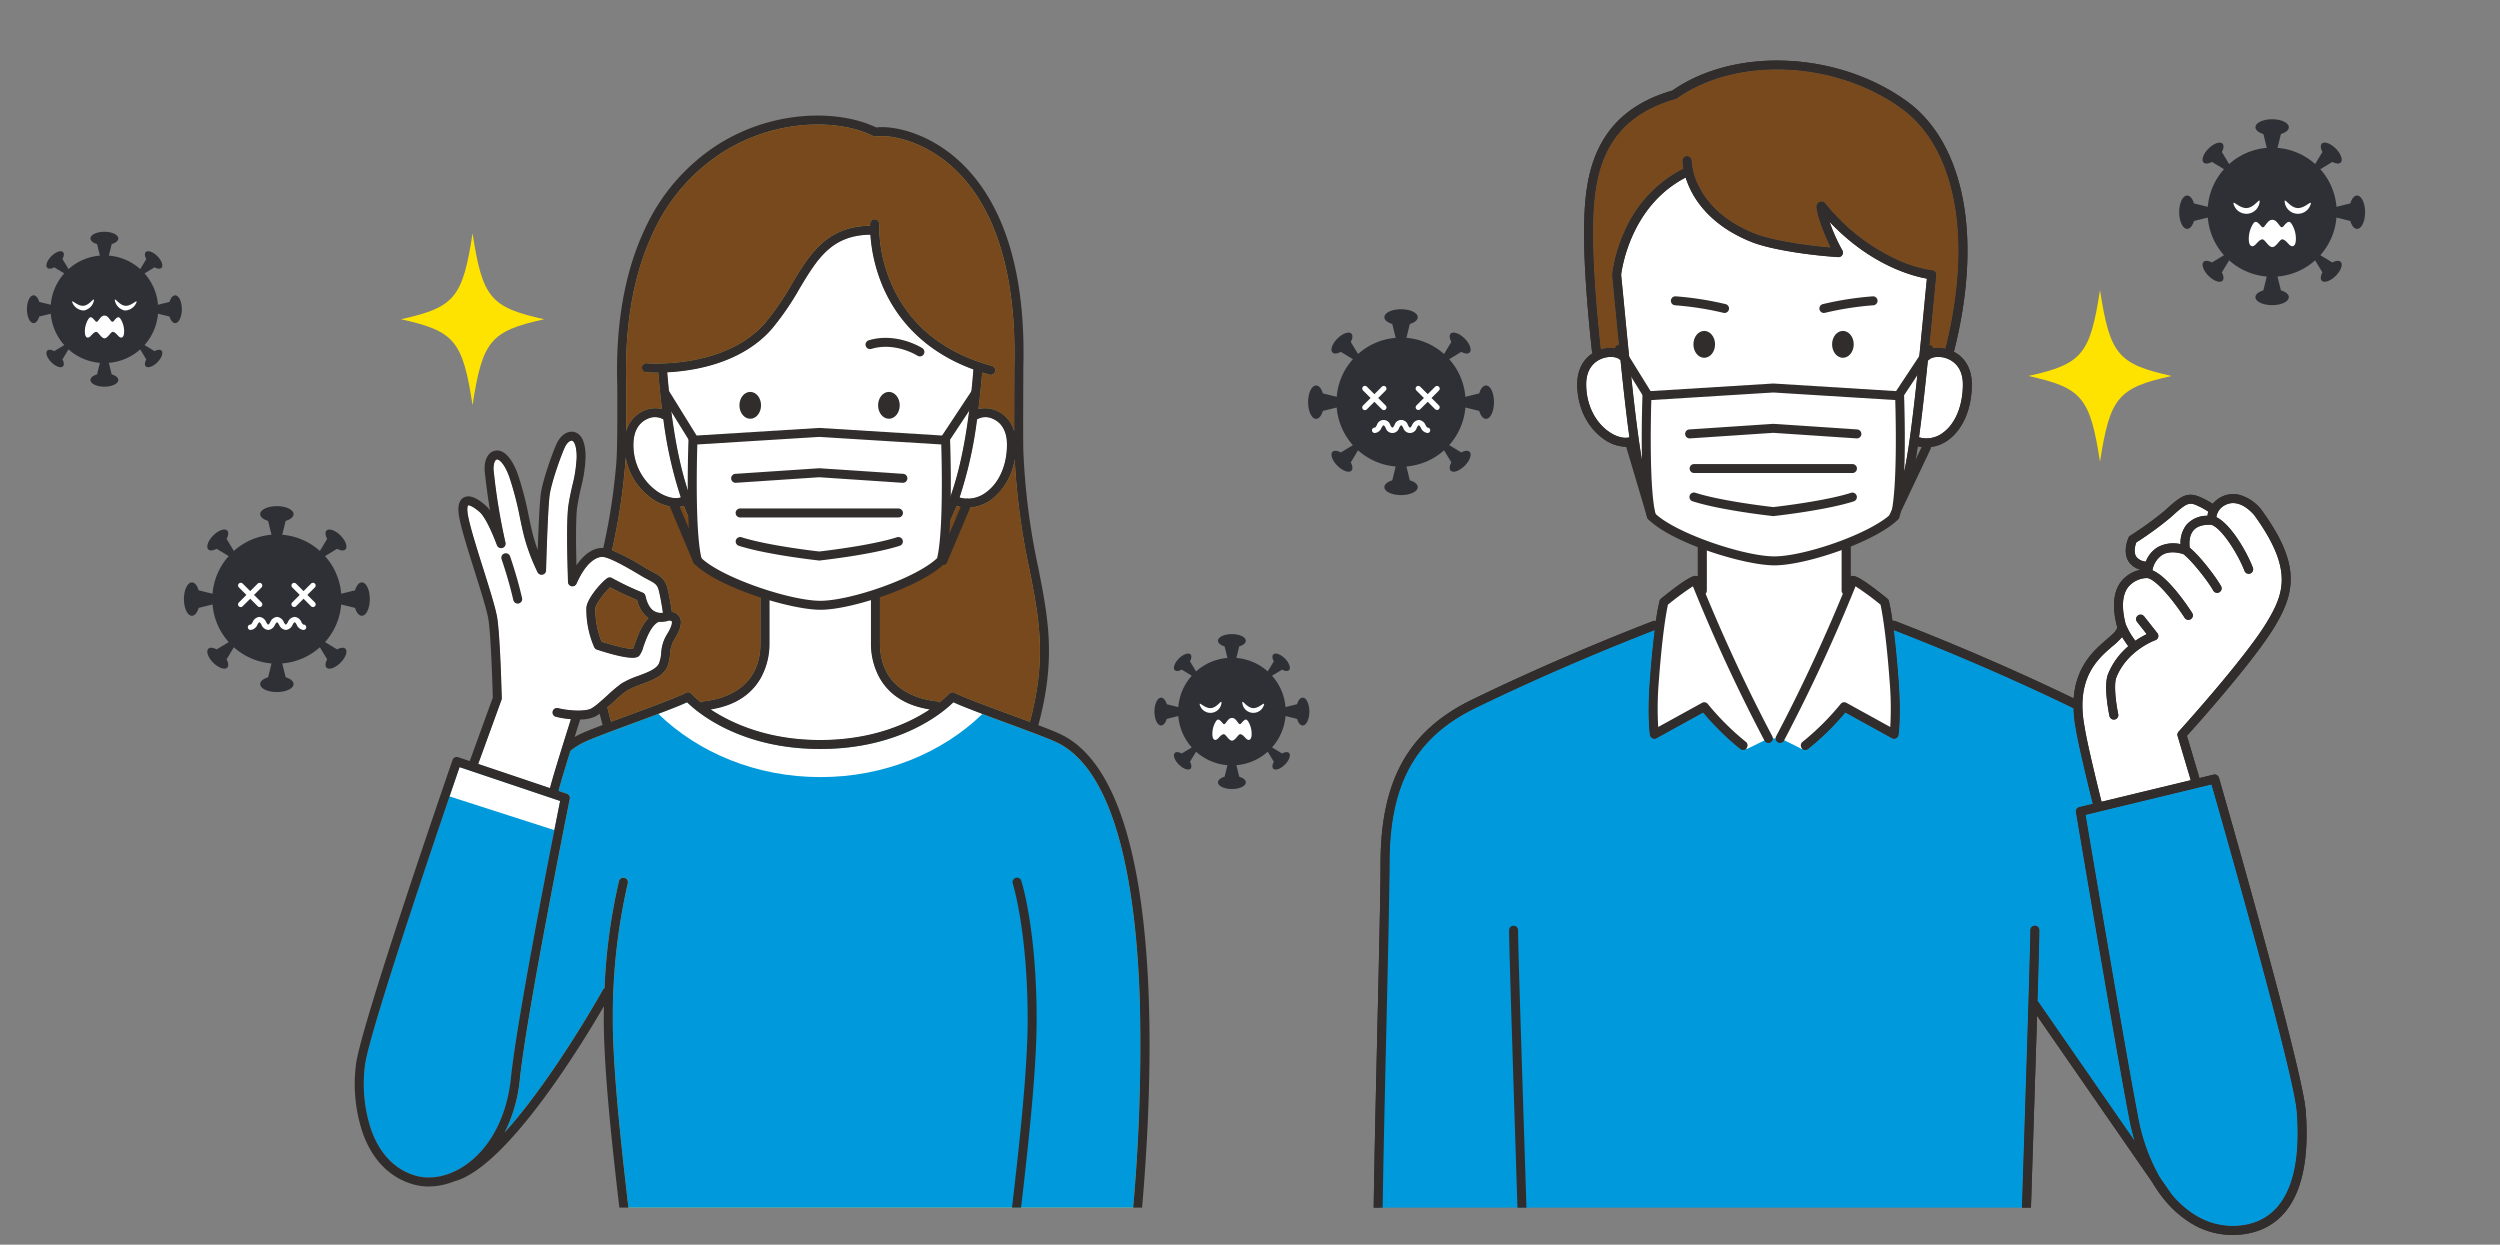 <?xml version="1.0" encoding="UTF-8"?> <svg xmlns="http://www.w3.org/2000/svg" xmlns:xlink="http://www.w3.org/1999/xlink" id="グループ_2261" data-name="グループ 2261" width="705.129" height="351.069" viewBox="0 0 705.129 351.069"><rect x="0" y="0" width="705.129" height="351.069" fill="#808080" stroke="none"/><defs><clipPath id="clip-path"><path id="パス_67214" data-name="パス 67214" d="M0,0V351.069H141.4l12.075-10.458H583.624l8.689,10.458H705.129V0Z" transform="translate(0 0)" fill="none"></path></clipPath></defs><g id="グループ_2260" data-name="グループ 2260" transform="translate(0 0)" clip-path="url(#clip-path)"><path id="パス_67117" data-name="パス 67117" d="M138.459,71.009c-.674,0-1.26.745-1.594,1.856l-3.255.8a15.124,15.124,0,0,0-3.8-8.844l2.837-1.718c.819.441,1.573.532,1.954.148.586-.583.067-2.052-1.159-3.278s-2.692-1.742-3.278-1.156c-.381.381-.293,1.135.152,1.951L128.6,63.61a15.122,15.122,0,0,0-8.844-3.8l.8-3.258c1.115-.33,1.86-.92,1.86-1.59,0-1.038-1.755-1.877-3.922-1.877s-3.922.839-3.922,1.877c0,.67.745,1.26,1.86,1.59l.8,3.258a15.122,15.122,0,0,0-8.844,3.8l-1.718-2.84c.445-.815.532-1.57.152-1.951-.586-.586-2.055-.067-3.278,1.156s-1.745,2.7-1.159,3.278c.381.384,1.135.293,1.954-.148l2.837,1.718a15.125,15.125,0,0,0-3.8,8.844l-3.255-.8c-.33-1.112-.92-1.856-1.594-1.856-1.034,0-1.877,1.755-1.877,3.922s.842,3.918,1.877,3.918c.674,0,1.263-.745,1.594-1.856l3.255-.8a15.124,15.124,0,0,0,3.8,8.844l-2.837,1.718c-.819-.441-1.573-.529-1.954-.148-.586.586-.067,2.052,1.159,3.278s2.692,1.742,3.278,1.156c.381-.381.293-1.132-.152-1.951l1.718-2.837a15.143,15.143,0,0,0,8.844,3.8l-.8,3.255c-1.115.33-1.86.92-1.86,1.594,0,1.034,1.755,1.873,3.922,1.873s3.922-.839,3.922-1.873c0-.674-.745-1.263-1.86-1.594l-.8-3.255a15.143,15.143,0,0,0,8.844-3.8l1.718,2.837c-.445.819-.532,1.57-.152,1.951.586.586,2.055.067,3.278-1.156s1.745-2.692,1.159-3.278c-.381-.381-1.135-.293-1.954.148l-2.837-1.718a15.124,15.124,0,0,0,3.8-8.844l3.255.8c.334,1.112.92,1.856,1.594,1.856,1.034,0,1.877-1.755,1.877-3.918s-.842-3.922-1.877-3.922" transform="translate(228.966 125.766)" fill="#2e3036"></path><path id="パス_67118" data-name="パス 67118" d="M106.6,58.907c-.064-.738-1.263,1.459-2.965,1.607s-3.265-1.806-3.2-1.068a3.126,3.126,0,0,0,6.166-.539" transform="translate(237.93 139.202)" fill="#fff"></path><path id="パス_67119" data-name="パス 67119" d="M104,58.907c.064-.738,1.263,1.459,2.965,1.607s3.265-1.806,3.2-1.068A3.126,3.126,0,0,1,104,58.907" transform="translate(246.385 139.202)" fill="#fff"></path><path id="パス_67120" data-name="パス 67120" d="M112.552,65.037c-.108,1.348-.856,1.58-1.54.9-.539-.542-1.065-1.24-1.671-1.24-.566,0-1.4,1.816-2.308,1.816s-1.742-1.816-2.308-1.816c-.606,0-1.132.7-1.671,1.24-.684.681-1.435.448-1.54-.9a6.591,6.591,0,0,1,.953-3.928c.485-.772.876-.63,1.459-.047.31.307.431.5.532.6.253.253.411.276.644.037.556-.569.991-1.6,1.931-1.6s1.375,1.028,1.931,1.6c.232.239.445.162.644-.037s.263-.334.532-.6c.583-.583.974-.724,1.459.047a6.591,6.591,0,0,1,.953,3.928" transform="translate(240.457 142.388)" fill="#fff"></path><path id="パス_67121" data-name="パス 67121" d="M44.068,37.328c-.674,0-1.26.745-1.594,1.856l-3.255.8a15.125,15.125,0,0,0-3.8-8.844l2.837-1.718c.819.441,1.573.529,1.954.148.586-.583.067-2.052-1.159-3.278s-2.692-1.742-3.278-1.156c-.381.381-.293,1.135.152,1.951l-1.718,2.84a15.1,15.1,0,0,0-8.844-3.8l.8-3.258c1.115-.33,1.86-.92,1.86-1.59,0-1.038-1.755-1.877-3.922-1.877s-3.922.839-3.922,1.877c0,.67.745,1.26,1.86,1.59l.8,3.258a15.1,15.1,0,0,0-8.844,3.8l-1.718-2.84c.445-.815.532-1.57.152-1.951-.586-.586-2.055-.067-3.278,1.156s-1.745,2.7-1.159,3.278c.381.381,1.135.293,1.954-.148l2.837,1.718a15.124,15.124,0,0,0-3.8,8.844l-3.255-.8c-.33-1.112-.92-1.856-1.594-1.856-1.034,0-1.877,1.755-1.877,3.922s.842,3.918,1.877,3.918c.674,0,1.263-.745,1.594-1.856l3.255-.8a15.124,15.124,0,0,0,3.8,8.844L9.942,53.072c-.819-.441-1.573-.529-1.954-.148-.586.586-.067,2.052,1.159,3.278s2.692,1.742,3.278,1.156c.381-.381.293-1.132-.152-1.951l1.718-2.837a15.143,15.143,0,0,0,8.844,3.8l-.8,3.255c-1.115.33-1.86.92-1.86,1.594,0,1.034,1.755,1.873,3.922,1.873s3.922-.839,3.922-1.873c0-.674-.745-1.263-1.86-1.594l-.8-3.255a15.125,15.125,0,0,0,8.844-3.8l1.718,2.84c-.445.819-.532,1.57-.152,1.951.586.586,2.055.067,3.278-1.156s1.745-2.692,1.159-3.278c-.381-.381-1.135-.293-1.954.148L35.42,51.354a15.125,15.125,0,0,0,3.8-8.844l3.255.8c.334,1.112.92,1.856,1.594,1.856,1.034,0,1.877-1.755,1.877-3.918s-.842-3.922-1.877-3.922" transform="translate(5.34 45.971)" fill="#2e3036"></path><path id="パス_67122" data-name="パス 67122" d="M12.206,25.226c-.064-.738-1.263,1.459-2.965,1.607s-3.265-1.806-3.2-1.068a3.588,3.588,0,0,0,3.319,2.406,3.59,3.59,0,0,0,2.847-2.945" transform="translate(14.306 59.407)" fill="#fff"></path><path id="パス_67123" data-name="パス 67123" d="M9.61,25.226c.064-.738,1.263,1.459,2.965,1.607s3.265-1.806,3.2-1.068a3.587,3.587,0,0,1-3.319,2.406A3.59,3.59,0,0,1,9.61,25.226" transform="translate(22.761 59.407)" fill="#fff"></path><path id="パス_67124" data-name="パス 67124" d="M18.162,31.355c-.108,1.348-.856,1.58-1.54.9-.539-.542-1.065-1.24-1.671-1.24-.566,0-1.4,1.816-2.308,1.816s-1.742-1.816-2.308-1.816c-.606,0-1.132.7-1.671,1.24-.684.681-1.435.448-1.54-.9a6.591,6.591,0,0,1,.953-3.928c.485-.772.876-.63,1.459-.047.31.307.431.5.532.6.253.253.411.276.644.037.556-.569.991-1.6,1.931-1.6s1.375,1.028,1.931,1.6c.232.239.445.162.644-.037s.263-.334.532-.6c.583-.583.974-.724,1.459.047a6.591,6.591,0,0,1,.953,3.928" transform="translate(16.833 62.59)" fill="#fff"></path><path id="パス_67125" data-name="パス 67125" d="M232.612,31.493c-.809,0-1.513.893-1.91,2.23l-3.908.96a18.111,18.111,0,0,0-4.562-10.613l3.406-2.062c.984.529,1.887.637,2.345.179.7-.7.081-2.463-1.388-3.935s-3.234-2.089-3.935-1.388c-.458.458-.35,1.361.179,2.345l-2.062,3.406a18.111,18.111,0,0,0-10.613-4.562l.96-3.908c1.338-.4,2.23-1.1,2.23-1.91,0-1.243-2.106-2.251-4.7-2.251s-4.707,1.007-4.707,2.251c0,.809.893,1.513,2.23,1.91l.96,3.908a18.111,18.111,0,0,0-10.613,4.562l-2.062-3.406c.532-.984.637-1.887.179-2.345-.7-.7-2.463-.081-3.932,1.388s-2.092,3.234-1.388,3.935c.455.458,1.361.35,2.342-.179l3.406,2.062A18.111,18.111,0,0,0,190.5,34.683l-3.908-.96c-.394-1.338-1.1-2.23-1.91-2.23-1.243,0-2.251,2.106-2.251,4.7s1.007,4.707,2.251,4.707c.809,0,1.516-.893,1.91-2.23l3.908-.96a18.111,18.111,0,0,0,4.562,10.613l-3.406,2.062c-.98-.532-1.887-.637-2.342-.179-.7.7-.084,2.463,1.388,3.932s3.231,2.092,3.932,1.388c.458-.455.354-1.361-.179-2.342l2.062-3.406a18.11,18.11,0,0,0,10.613,4.562l-.96,3.908c-1.338.394-2.23,1.1-2.23,1.91,0,1.243,2.106,2.251,4.707,2.251s4.7-1.007,4.7-2.251c0-.809-.893-1.516-2.23-1.91l-.96-3.908a18.11,18.11,0,0,0,10.613-4.562l2.062,3.406c-.529.98-.637,1.887-.179,2.342.7.7,2.463.084,3.935-1.388s2.089-3.231,1.388-3.932c-.458-.458-1.361-.354-2.341.179l-3.41-2.062a18.111,18.111,0,0,0,4.562-10.613l3.908.96c.4,1.338,1.1,2.23,1.91,2.23,1.243,0,2.251-2.106,2.251-4.707s-1.007-4.7-2.251-4.7" transform="translate(432.215 23.654)" fill="#2e3036"></path><path id="パス_67126" data-name="パス 67126" d="M194.376,16.971c-.077-.886-1.516,1.749-3.558,1.927s-3.918-2.166-3.841-1.28a3.751,3.751,0,0,0,7.4-.647" transform="translate(442.972 39.776)" fill="#fff"></path><path id="パス_67127" data-name="パス 67127" d="M191.262,16.971c.078-.886,1.516,1.749,3.558,1.927s3.918-2.166,3.841-1.28a3.751,3.751,0,0,1-7.4-.647" transform="translate(453.121 39.776)" fill="#fff"></path><path id="パス_67128" data-name="パス 67128" d="M201.524,24.326c-.128,1.617-1.028,1.9-1.846,1.078-.65-.65-1.28-1.489-2-1.489-.681,0-1.681,2.18-2.773,2.18s-2.089-2.18-2.769-2.18c-.728,0-1.354.839-2,1.489-.819.819-1.718.539-1.846-1.078a7.934,7.934,0,0,1,1.142-4.713c.586-.927,1.054-.758,1.752-.057.371.367.519.6.637.721.3.3.5.327.775.04.664-.681,1.189-1.914,2.315-1.914s1.651,1.233,2.318,1.914c.276.286.532.2.771-.04s.317-.4.637-.721c.7-.7,1.169-.869,1.752.057a7.906,7.906,0,0,1,1.145,4.713" transform="translate(446.006 43.599)" fill="#fff"></path><path id="パス_67129" data-name="パス 67129" d="M65.575,63.883c-.809,0-1.513.893-1.91,2.23l-3.908.96A18.11,18.11,0,0,0,55.194,56.46L58.6,54.4c.98.529,1.883.637,2.342.179.7-.7.081-2.463-1.388-3.935s-3.234-2.089-3.935-1.388c-.458.458-.35,1.361.179,2.345L53.739,55a18.11,18.11,0,0,0-10.613-4.562l.96-3.908c1.338-.4,2.23-1.1,2.23-1.91,0-1.243-2.106-2.251-4.7-2.251s-4.707,1.007-4.707,2.251c0,.809.893,1.513,2.23,1.91l.96,3.908A18.11,18.11,0,0,0,29.484,55L27.422,51.6c.532-.984.637-1.887.179-2.345-.7-.7-2.463-.081-3.932,1.388s-2.092,3.234-1.388,3.935c.455.458,1.361.35,2.342-.179l3.406,2.062a18.111,18.111,0,0,0-4.562,10.613l-3.908-.96c-.394-1.338-1.1-2.23-1.91-2.23-1.243,0-2.251,2.106-2.251,4.7s1.007,4.707,2.251,4.707c.809,0,1.516-.893,1.91-2.23l3.908-.96a18.111,18.111,0,0,0,4.562,10.613l-3.406,2.062c-.98-.532-1.887-.637-2.342-.179-.7.7-.084,2.463,1.388,3.932S26.9,88.622,27.6,87.918c.458-.455.354-1.361-.179-2.342l2.062-3.406A18.111,18.111,0,0,0,40.1,86.732l-.96,3.908c-1.338.394-2.23,1.1-2.23,1.91,0,1.243,2.106,2.251,4.707,2.251s4.7-1.007,4.7-2.251c0-.809-.893-1.516-2.23-1.91l-.96-3.908A18.111,18.111,0,0,0,53.739,82.17L55.8,85.577c-.529.98-.637,1.887-.179,2.342.7.7,2.463.084,3.935-1.388S61.646,83.3,60.946,82.6c-.458-.458-1.361-.354-2.342.179l-3.41-2.062A18.11,18.11,0,0,0,59.756,70.1l3.908.96c.4,1.338,1.1,2.23,1.91,2.23,1.243,0,2.251-2.106,2.251-4.707s-1.007-4.7-2.251-4.7" transform="translate(36.48 100.39)" fill="#2e3036"></path><path id="パス_67130" data-name="パス 67130" d="M26.526,49.016a.76.76,0,0,0-1.075,0l-2.109,2.109L21.23,49.016a.759.759,0,1,0-1.071,1.075L22.267,52.2l-2.109,2.112a.758.758,0,1,0,1.071,1.071l2.112-2.109,2.109,2.109a.759.759,0,1,0,1.075-1.071L24.417,52.2l2.109-2.109a.761.761,0,0,0,0-1.075" transform="translate(47.231 115.6)" fill="#fff"></path><path id="パス_67131" data-name="パス 67131" d="M28.88,52.2l2.109-2.109a.759.759,0,1,0-1.071-1.075l-2.112,2.109L25.7,49.016a.76.76,0,1,0-1.075,1.075L26.734,52.2l-2.112,2.109A.76.76,0,0,0,25.7,55.384l2.109-2.109,2.112,2.109a.759.759,0,1,0,1.071-1.075Z" transform="translate(57.805 115.6)" fill="#fff"></path><path id="パス_67132" data-name="パス 67132" d="M33.937,51.646a2.276,2.276,0,0,0-1.9,1.455c-.243.421-.414.7-.586.7s-.344-.276-.586-.7a2.276,2.276,0,0,0-1.9-1.455,2.276,2.276,0,0,0-1.9,1.455c-.243.421-.414.7-.586.7s-.34-.276-.583-.7A2.276,2.276,0,0,0,24,51.646,2.281,2.281,0,0,0,22.1,53.1c-.243.421-.414.7-.583.7a.76.76,0,1,0,0,1.519,2.283,2.283,0,0,0,1.9-1.459c.243-.418.414-.694.583-.694s.34.276.583.694a2.283,2.283,0,0,0,1.9,1.459,2.274,2.274,0,0,0,1.9-1.459c.243-.418.414-.694.583-.694s.344.276.586.694a2.274,2.274,0,0,0,1.9,1.459,2.276,2.276,0,0,0,1.9-1.455c.243-.421.414-.7.586-.7s.344.276.586.7a2.281,2.281,0,0,0,1.9,1.455.76.76,0,1,0,0-1.519c-.172,0-.344-.276-.586-.7a2.276,2.276,0,0,0-1.9-1.455" transform="translate(49.169 122.357)" fill="#fff"></path><path id="パス_67133" data-name="パス 67133" d="M159.686,47.4c-.809,0-1.513.893-1.91,2.23l-3.908.96a18.111,18.111,0,0,0-4.562-10.613l3.41-2.062c.98.529,1.883.637,2.342.179.7-.7.081-2.463-1.388-3.935s-3.234-2.089-3.935-1.388c-.455.458-.35,1.361.179,2.345l-2.062,3.406a18.11,18.11,0,0,0-10.613-4.562l.96-3.908c1.338-.4,2.23-1.1,2.23-1.91,0-1.243-2.106-2.251-4.7-2.251s-4.707,1.007-4.707,2.251c0,.809.893,1.513,2.23,1.91l.96,3.908A18.111,18.111,0,0,0,123.6,38.518l-2.062-3.406c.532-.984.637-1.887.182-2.345-.7-.7-2.466-.081-3.935,1.388s-2.092,3.234-1.388,3.935c.458.458,1.361.35,2.342-.179l3.406,2.062a18.111,18.111,0,0,0-4.562,10.613l-3.908-.96c-.394-1.338-1.1-2.23-1.91-2.23-1.243,0-2.251,2.106-2.251,4.7s1.007,4.707,2.251,4.707c.809,0,1.516-.893,1.91-2.23l3.908-.96a18.111,18.111,0,0,0,4.562,10.613l-3.406,2.062c-.98-.532-1.883-.637-2.342-.179-.7.7-.084,2.463,1.388,3.932s3.231,2.092,3.935,1.388c.455-.455.35-1.361-.182-2.342l2.062-3.406a18.111,18.111,0,0,0,10.613,4.562l-.96,3.908c-1.338.394-2.23,1.1-2.23,1.91,0,1.243,2.106,2.251,4.707,2.251s4.7-1.007,4.7-2.251c0-.809-.893-1.516-2.23-1.91l-.96-3.908a18.111,18.111,0,0,0,10.613-4.562l2.062,3.406c-.529.98-.633,1.887-.179,2.342.7.7,2.463.084,3.935-1.388s2.089-3.231,1.388-3.932c-.458-.458-1.361-.354-2.342.179l-3.41-2.062a18.111,18.111,0,0,0,4.562-10.613l3.908.96c.4,1.338,1.1,2.23,1.91,2.23,1.243,0,2.251-2.106,2.251-4.707s-1.007-4.7-2.251-4.7" transform="translate(259.443 61.33)" fill="#2e3036"></path><path id="パス_67134" data-name="パス 67134" d="M120.639,32.529a.761.761,0,0,0-1.075,0l-2.109,2.112-2.112-2.112a.759.759,0,1,0-1.071,1.075l2.109,2.109-2.109,2.112a.758.758,0,1,0,1.071,1.071l2.112-2.109,2.109,2.109a.759.759,0,1,0,1.075-1.071l-2.112-2.112,2.112-2.109a.76.76,0,0,0,0-1.075" transform="translate(270.192 76.54)" fill="#fff"></path><path id="パス_67135" data-name="パス 67135" d="M122.991,35.713,125.1,33.6a.759.759,0,0,0-1.071-1.075l-2.112,2.109-2.109-2.109a.76.76,0,0,0-1.075,1.075l2.112,2.109-2.112,2.112a.759.759,0,0,0,1.075,1.071l2.109-2.109,2.112,2.109a.758.758,0,0,0,1.071-1.071Z" transform="translate(280.768 76.54)" fill="#fff"></path><path id="パス_67136" data-name="パス 67136" d="M128.049,35.159a2.276,2.276,0,0,0-1.9,1.455c-.243.421-.414.7-.586.7s-.344-.276-.586-.7a1.966,1.966,0,0,0-3.8,0c-.243.421-.414.7-.586.7s-.34-.276-.583-.7a1.968,1.968,0,0,0-3.8,0c-.243.421-.414.7-.583.7a.76.76,0,1,0,0,1.519,2.283,2.283,0,0,0,1.9-1.459c.243-.418.414-.694.583-.694s.34.276.583.694a1.967,1.967,0,0,0,3.8,0c.243-.418.414-.694.583-.694s.344.276.586.694a1.968,1.968,0,0,0,3.8,0c.243-.421.414-.7.586-.7s.344.276.586.7a2.276,2.276,0,0,0,1.9,1.455.76.76,0,0,0,0-1.519c-.172,0-.344-.276-.586-.7a2.276,2.276,0,0,0-1.9-1.455" transform="translate(272.134 83.297)" fill="#fff"></path><path id="パス_67137" data-name="パス 67137" d="M111.674,38.424a17.594,17.594,0,0,1-6.563,11.432,11.537,11.537,0,0,1-6.772,2.284,10.351,10.351,0,0,1-3.079-.472,51.9,51.9,0,0,1-4.794,9.511,35.9,35.9,0,0,1-16.8,13.992V90.339c0,13.338,11.2,15.939,16.014,16.441a1.232,1.232,0,0,1,.741.347,23.927,23.927,0,0,0,2.753-2.473,1.27,1.27,0,0,1,1.55-.273c2.15,1.159,9,3.693,15.626,6.139,1.941.718,3.844,1.418,5.62,2.086,4.8-17.944,2.631-29.008-.108-42.957a198.324,198.324,0,0,1-4.184-31.225" transform="translate(174.519 91.032)" fill="#fad13d"></path><path id="パス_67138" data-name="パス 67138" d="M121.291,82.559c-6.718-1.055-11.512-4.1-14.251-9.063a19.913,19.913,0,0,1-2.348-9.669V49.615a59.249,59.249,0,0,1-14.2,2.837c-.037,0-.071,0-.108,0s-.074,0-.111,0a59.317,59.317,0,0,1-14.2-2.837V63.826A19.957,19.957,0,0,1,73.732,73.5c-2.739,4.963-7.527,8-14.235,9.06,5.7,3.78,15.929,8.618,30.888,8.618,15,0,25.215-4.835,30.905-8.615" transform="translate(140.957 117.545)" fill="#fff"></path><path id="パス_67139" data-name="パス 67139" d="M61.462,35.546a4.736,4.736,0,0,0-4.42-.165c-1.5.62-4.009,2.389-4.009,7.267a15.9,15.9,0,0,0,6.573,13.1c2.406,1.685,5.054,2.375,6.772,1.776a116.275,116.275,0,0,1-4.916-21.977" transform="translate(125.641 82.751)" fill="#fff"></path><path id="パス_67140" data-name="パス 67140" d="M67.481,104.281C74.014,114.314,84.03,119.6,99,120.918c14.969-1.317,24.989-6.6,31.522-16.637,6.24-9.585,9.848-23.978,11.688-46.626C127.031,52.1,119.915,41.992,116.6,34.149a45.309,45.309,0,0,1-3.45-14.5C102.2,19.8,98.2,26.46,93.157,34.873A77.3,77.3,0,0,1,85.439,46.14C80.372,52.012,72.606,56,62.99,57.672a58.8,58.8,0,0,1-7.129.792c1.856,22.179,5.455,36.346,11.62,45.817" transform="translate(132.343 46.549)" fill="#fff"></path><path id="パス_67141" data-name="パス 67141" d="M80.332,57.57a8.5,8.5,0,0,0,7.493-1.486C91.5,53.42,93.691,48.4,93.691,42.648c0-4.879-2.51-6.647-4.006-7.267a4.734,4.734,0,0,0-4.42.165A116.233,116.233,0,0,1,80.332,57.57" transform="translate(190.318 82.751)" fill="#fff"></path><path id="パス_67142" data-name="パス 67142" d="M52.47,83.95c0,.451.051,7.072-.007,13.079a8.839,8.839,0,0,1,5.087-5.923,8.062,8.062,0,0,1,5.01-.408q-.6-4.852-1.051-10.3h-.387c-1.823,0-2.941-.091-3.042-.1a1.265,1.265,0,0,1,.216-2.52C58.514,77.8,80.353,79.5,91.7,66.35a75.631,75.631,0,0,0,7.463-10.913c5.013-8.366,9.757-16.266,22.088-16.455.007-.347.017-.563.02-.61a1.266,1.266,0,0,1,2.527.145,41.345,41.345,0,0,0,3.352,16.607c4.983,11.694,14.558,19.571,28.463,23.416a1.266,1.266,0,0,1-.337,2.486,1.29,1.29,0,0,1-.337-.047c-.711-.2-1.4-.4-2.082-.62-.3,3.652-.657,7.092-1.058,10.34a8.059,8.059,0,0,1,5.01.408,8.839,8.839,0,0,1,5.084,5.9c-.013-7.038.044-17.792.047-18.406.468-18.294-2.274-42.947-17.991-56.652-8.133-7.092-17.193-8.75-20.993-8.13a1.259,1.259,0,0,1-.775-.118c-9.8-4.949-27.587-4.959-42.616,4.6A53.269,53.269,0,0,0,59.882,41.273c-5.418,11.6-7.911,25.953-7.412,42.677" transform="translate(124.161 24.688)" fill="#fad13d"></path><path id="パス_67143" data-name="パス 67143" d="M52.157,64.525a65.311,65.311,0,0,1,9.093,4.788l.539.32c.654.387,1.25.7,1.779.984,1.968,1.041,3.524,1.867,4.232,4.622.512,1.981,1,5.067,1.243,6.671A2.986,2.986,0,0,1,71.132,83.2c.923,1.435.455,3.585-1.435,6.577a8.515,8.515,0,0,0-1.146,3.989,12.44,12.44,0,0,1-.788,3.6c-1.1,2.645-4.208,3.8-7.21,4.926a23.717,23.717,0,0,0-4.275,1.9,38.341,38.341,0,0,0-3.608,3.039c-.61.553-1.226,1.108-1.829,1.634.32,1.314.67,2.668,1.055,4.05,1.735-.647,3.591-1.334,5.478-2.032C64,108.442,70.849,105.911,73,104.749a1.261,1.261,0,0,1,1.546.276,24.962,24.962,0,0,0,2.763,2.463,1.265,1.265,0,0,1,.734-.34c4.814-.5,16.014-3.1,16.014-16.438V75.542a35.919,35.919,0,0,1-16.8-13.992,51.761,51.761,0,0,1-4.811-9.558,6.677,6.677,0,0,1-2.224.361,12.448,12.448,0,0,1-6.873-2.443,18.123,18.123,0,0,1-7.325-11.64c-.024.505-.051.953-.077,1.327a174.368,174.368,0,0,1-3.787,24.928" transform="translate(120.447 90.665)" fill="#fad13d"></path><path id="パス_67144" data-name="パス 67144" d="M42.191,128.066l20.225,6.812c.933-3.679,4.555-15.191,5.9-19.43a26.119,26.119,0,0,1-4.222-.67,1.265,1.265,0,1,1,.623-2.453c3.049.775,7.688.987,9.333.111a14.919,14.919,0,0,0,2.244-1.664,1.251,1.251,0,0,1,.162-.138c.741-.633,1.526-1.341,2.267-2.011a37.223,37.223,0,0,1,3.942-3.292,25.255,25.255,0,0,1,4.754-2.146c2.5-.933,5.081-1.893,5.758-3.527a10.213,10.213,0,0,0,.61-2.9,10.929,10.929,0,0,1,1.523-5.06c1.924-3.046,1.452-3.851,1.445-3.858-.091-.145-.522-.2-.792-.192a7.319,7.319,0,0,1-2.844.33,1.03,1.03,0,0,1-.121.067c-2.133,1.068-3.453,4.815-4.245,7.052A6.729,6.729,0,0,1,87.6,97.558c-.448.448-1.641,1.641-11.95-1.725a1.263,1.263,0,0,1-.755-.667,26.556,26.556,0,0,1-2.224-10.98c0-2.426,3.79-6.951,5.842-8.48a1.264,1.264,0,0,1,1.378-.088,78.239,78.239,0,0,0,8.7,4.134,1.264,1.264,0,0,1,.755.9c.492,2.261,1.381,3.743,2.641,4.407a3.85,3.85,0,0,0,2.278.374c-.239-1.59-.708-4.494-1.172-6.3-.431-1.674-1.119-2.042-2.965-3.019-.553-.293-1.179-.623-1.887-1.041l-.542-.323c-2.55-1.519-8.521-5.074-10.556-5.074-.916,0-4.141.546-7.237,7.554a1.265,1.265,0,0,1-2.422-.512c0-.162-.017-.761-.04-1.519-.128-4.333-.462-15.838.172-20.094.29-1.947.7-3.79,1.1-5.576A37.726,37.726,0,0,0,69.932,41.5c0-3.413-.839-4.5-1.284-4.6s-1.391.489-2.028,1.846c-.98,2.1-3.753,9.73-4.279,13.456C61.8,56.067,61.324,73.3,61.317,73.472a1.266,1.266,0,0,1-2.4.536,55.956,55.956,0,0,1-3.743-9.888c-.435-1.7-.815-3.5-1.22-5.4A89.787,89.787,0,0,0,51,47.3c-1.452-4.141-3.056-5.215-3.6-5.091-.425.1-1.1,1.23-.822,3.514q.071.586.152,1.263a170.421,170.421,0,0,0,3.15,18.682,1.265,1.265,0,0,1-2.419.721l-.044-.115c-2.567-6.775-4.228-8.713-4.825-9.228-2.379-2.072-3.251-1.917-3.268-1.91.007,0-.414.522-.04,2.7.542,3.164,2.456,9.238,4.306,15.114C45.408,78.735,47.126,84.2,47.554,86.9c.846,5.354,1.26,21.933,1.277,22.637a1.282,1.282,0,0,1-.074.465Z" transform="translate(92.7 87.398)" fill="#fff"></path><path id="パス_67145" data-name="パス 67145" d="M60.477,66.559c.142-.327.344-.9.515-1.388.782-2.22,1.887-5.354,3.871-7.291a8.482,8.482,0,0,1-3.2-5.111,81.794,81.794,0,0,1-7.621-3.6c-1.964,1.759-4.2,4.986-4.2,5.943A24.41,24.41,0,0,0,51.6,64.521c3.534,1.122,7.624,2.123,8.878,2.038" transform="translate(118.071 116.477)" fill="#fad13d"></path><path id="パス_67146" data-name="パス 67146" d="M221.413,142.5c-.623-18.375-2.6-33.658-5.893-45.413-3.972-14.221-9.855-23.294-17.482-26.963-2.342-1.125-8.325-3.339-14.117-5.475-6.277-2.321-12.247-4.525-15.084-5.856-2.911,2.857-14.993,13.18-37.563,13.18S96.623,61.647,93.715,58.79c-2.84,1.331-8.807,3.534-15.087,5.856C72.84,66.782,66.853,69,64.511,70.12A19.744,19.744,0,0,0,60.8,72.509c-1.418,4.575-2.887,9.427-3.342,11.293l2.335.788a1.265,1.265,0,0,1,.839,1.449c-.121.6-12.179,60.567-14.07,79.007a42.848,42.848,0,0,1-4.319,15.131c13.756-15.195,27.563-39.945,27.755-40.285a1.207,1.207,0,0,1,.455-.465,162.572,162.572,0,0,1,4.09-30.228,1.265,1.265,0,0,1,2.446.647,167.675,167.675,0,0,0-4.222,38.449c0,15.464,2.894,40.137,4.808,56.464.421,3.571.782,6.654,1.048,9.08a1.262,1.262,0,0,1-.593,1.206.337.337,0,0,1,.067.189v3.49H219v-3.618a1.265,1.265,0,0,1-.708-1.132c0-.115.007-.185.125-1.257a518.1,518.1,0,0,0,3-70.22" transform="translate(100.068 139.282)" fill="#fad13d"></path><path id="パス_67147" data-name="パス 67147" d="M44.431,47.166A1.266,1.266,0,0,0,42.039,48,118.744,118.744,0,0,1,45.351,59.52a1.266,1.266,0,0,0,2.473-.542,119.737,119.737,0,0,0-3.393-11.812" transform="translate(99.431 109.729)" fill="#302d2c"></path><path id="パス_67148" data-name="パス 67148" d="M111.674,38.424a17.594,17.594,0,0,1-6.563,11.432,11.537,11.537,0,0,1-6.772,2.284,10.351,10.351,0,0,1-3.079-.472,51.9,51.9,0,0,1-4.794,9.511,35.9,35.9,0,0,1-16.8,13.992V90.339c0,13.338,11.2,15.939,16.014,16.441a1.232,1.232,0,0,1,.741.347,23.927,23.927,0,0,0,2.753-2.473,1.27,1.27,0,0,1,1.55-.273c2.15,1.159,9,3.693,15.626,6.139,1.941.718,3.844,1.418,5.62,2.086,4.8-17.944,2.631-29.008-.108-42.957a198.324,198.324,0,0,1-4.184-31.225" transform="translate(174.519 91.032)" fill="#78491c"></path><path id="パス_67149" data-name="パス 67149" d="M121.291,82.559c-6.718-1.055-11.512-4.1-14.251-9.063a19.913,19.913,0,0,1-2.348-9.669V49.615a59.249,59.249,0,0,1-14.2,2.837c-.037,0-.071,0-.108,0s-.074,0-.111,0a59.317,59.317,0,0,1-14.2-2.837V63.826A19.957,19.957,0,0,1,73.732,73.5c-2.739,4.963-7.527,8-14.235,9.06,5.7,3.78,15.929,8.618,30.888,8.618,15,0,25.215-4.835,30.905-8.615" transform="translate(140.957 117.545)" fill="#fff"></path><path id="パス_67150" data-name="パス 67150" d="M61.462,35.546a4.736,4.736,0,0,0-4.42-.165c-1.5.62-4.009,2.389-4.009,7.267a15.9,15.9,0,0,0,6.573,13.1c2.406,1.685,5.054,2.375,6.772,1.776a116.275,116.275,0,0,1-4.916-21.977" transform="translate(125.641 82.751)" fill="#fff"></path><path id="パス_67151" data-name="パス 67151" d="M67.481,104.281C74.014,114.314,84.03,119.6,99,120.918c14.969-1.317,24.989-6.6,31.522-16.637,6.24-9.585,9.848-23.978,11.688-46.626C127.031,52.1,119.915,41.992,116.6,34.149a45.309,45.309,0,0,1-3.45-14.5C102.2,19.8,98.2,26.46,93.157,34.873A77.3,77.3,0,0,1,85.439,46.14C80.372,52.012,72.606,56,62.99,57.672a58.8,58.8,0,0,1-7.129.792c1.856,22.179,5.455,36.346,11.62,45.817" transform="translate(132.343 46.549)" fill="#fff"></path><path id="パス_67152" data-name="パス 67152" d="M80.332,57.57a8.5,8.5,0,0,0,7.493-1.486C91.5,53.42,93.691,48.4,93.691,42.648c0-4.879-2.51-6.647-4.006-7.267a4.734,4.734,0,0,0-4.42.165A116.233,116.233,0,0,1,80.332,57.57" transform="translate(190.318 82.751)" fill="#fff"></path><path id="パス_67153" data-name="パス 67153" d="M52.47,83.95c0,.451.051,7.072-.007,13.079a8.839,8.839,0,0,1,5.087-5.923,8.062,8.062,0,0,1,5.01-.408q-.6-4.852-1.051-10.3h-.387c-1.823,0-2.941-.091-3.042-.1a1.265,1.265,0,0,1,.216-2.52C58.514,77.8,80.353,79.5,91.7,66.35a75.631,75.631,0,0,0,7.463-10.913c5.013-8.366,9.757-16.266,22.088-16.455.007-.347.017-.563.02-.61a1.266,1.266,0,0,1,2.527.145,41.345,41.345,0,0,0,3.352,16.607c4.983,11.694,14.558,19.571,28.463,23.416a1.266,1.266,0,0,1-.337,2.486,1.29,1.29,0,0,1-.337-.047c-.711-.2-1.4-.4-2.082-.62-.3,3.652-.657,7.092-1.058,10.34a8.059,8.059,0,0,1,5.01.408,8.839,8.839,0,0,1,5.084,5.9c-.013-7.038.044-17.792.047-18.406.468-18.294-2.274-42.947-17.991-56.652-8.133-7.092-17.193-8.75-20.993-8.13a1.259,1.259,0,0,1-.775-.118c-9.8-4.949-27.587-4.959-42.616,4.6A53.269,53.269,0,0,0,59.882,41.273c-5.418,11.6-7.911,25.953-7.412,42.677" transform="translate(124.161 24.688)" fill="#78491c"></path><path id="パス_67154" data-name="パス 67154" d="M52.157,64.525a65.311,65.311,0,0,1,9.093,4.788l.539.32c.654.387,1.25.7,1.779.984,1.968,1.041,3.524,1.867,4.232,4.622.512,1.981,1,5.067,1.243,6.671A2.986,2.986,0,0,1,71.132,83.2c.923,1.435.455,3.585-1.435,6.577a8.515,8.515,0,0,0-1.146,3.989,12.44,12.44,0,0,1-.788,3.6c-1.1,2.645-4.208,3.8-7.21,4.926a23.717,23.717,0,0,0-4.275,1.9,38.341,38.341,0,0,0-3.608,3.039c-.61.553-1.226,1.108-1.829,1.634.32,1.314.67,2.668,1.055,4.05,1.735-.647,3.591-1.334,5.478-2.032C64,108.442,70.849,105.911,73,104.749a1.261,1.261,0,0,1,1.546.276,24.962,24.962,0,0,0,2.763,2.463,1.265,1.265,0,0,1,.734-.34c4.814-.5,16.014-3.1,16.014-16.438V75.542a35.919,35.919,0,0,1-16.8-13.992,51.761,51.761,0,0,1-4.811-9.558,6.677,6.677,0,0,1-2.224.361,12.448,12.448,0,0,1-6.873-2.443,18.123,18.123,0,0,1-7.325-11.64c-.024.505-.051.953-.077,1.327a174.368,174.368,0,0,1-3.787,24.928" transform="translate(120.447 90.665)" fill="#78491c"></path><path id="パス_67155" data-name="パス 67155" d="M42.191,128.066l20.225,6.812c.933-3.679,4.555-15.191,5.9-19.43a26.119,26.119,0,0,1-4.222-.67,1.265,1.265,0,1,1,.623-2.453c3.049.775,7.688.987,9.333.111a14.919,14.919,0,0,0,2.244-1.664,1.251,1.251,0,0,1,.162-.138c.741-.633,1.526-1.341,2.267-2.011a37.223,37.223,0,0,1,3.942-3.292,25.255,25.255,0,0,1,4.754-2.146c2.5-.933,5.081-1.893,5.758-3.527a10.213,10.213,0,0,0,.61-2.9,10.929,10.929,0,0,1,1.523-5.06c1.924-3.046,1.452-3.851,1.445-3.858-.091-.145-.522-.2-.792-.192a7.319,7.319,0,0,1-2.844.33,1.03,1.03,0,0,1-.121.067c-2.133,1.068-3.453,4.815-4.245,7.052A6.729,6.729,0,0,1,87.6,97.558c-.448.448-1.641,1.641-11.95-1.725a1.263,1.263,0,0,1-.755-.667,26.556,26.556,0,0,1-2.224-10.98c0-2.426,3.79-6.951,5.842-8.48a1.264,1.264,0,0,1,1.378-.088,78.239,78.239,0,0,0,8.7,4.134,1.264,1.264,0,0,1,.755.9c.492,2.261,1.381,3.743,2.641,4.407a3.85,3.85,0,0,0,2.278.374c-.239-1.59-.708-4.494-1.172-6.3-.431-1.674-1.119-2.042-2.965-3.019-.553-.293-1.179-.623-1.887-1.041l-.542-.323c-2.55-1.519-8.521-5.074-10.556-5.074-.916,0-4.141.546-7.237,7.554a1.265,1.265,0,0,1-2.422-.512c0-.162-.017-.761-.04-1.519-.128-4.333-.462-15.838.172-20.094.29-1.947.7-3.79,1.1-5.576A37.726,37.726,0,0,0,69.932,41.5c0-3.413-.839-4.5-1.284-4.6s-1.391.489-2.028,1.846c-.98,2.1-3.753,9.73-4.279,13.456C61.8,56.067,61.324,73.3,61.317,73.472a1.266,1.266,0,0,1-2.4.536,55.956,55.956,0,0,1-3.743-9.888c-.435-1.7-.815-3.5-1.22-5.4A89.787,89.787,0,0,0,51,47.3c-1.452-4.141-3.056-5.215-3.6-5.091-.425.1-1.1,1.23-.822,3.514q.071.586.152,1.263a170.421,170.421,0,0,0,3.15,18.682,1.265,1.265,0,0,1-2.419.721l-.044-.115c-2.567-6.775-4.228-8.713-4.825-9.228-2.379-2.072-3.251-1.917-3.268-1.91.007,0-.414.522-.04,2.7.542,3.164,2.456,9.238,4.306,15.114C45.408,78.735,47.126,84.2,47.554,86.9c.846,5.354,1.26,21.933,1.277,22.637a1.282,1.282,0,0,1-.074.465Z" transform="translate(92.7 87.398)" fill="#fff"></path><path id="パス_67156" data-name="パス 67156" d="M60.477,66.559c.142-.327.344-.9.515-1.388.782-2.22,1.887-5.354,3.871-7.291a8.482,8.482,0,0,1-3.2-5.111,81.794,81.794,0,0,1-7.621-3.6c-1.964,1.759-4.2,4.986-4.2,5.943A24.41,24.41,0,0,0,51.6,64.521c3.534,1.122,7.624,2.123,8.878,2.038" transform="translate(118.071 116.477)" fill="#78491c"></path><path id="パス_67157" data-name="パス 67157" d="M58.952,176.616c7.153-4.828,11.893-13.827,13.008-24.689,1.759-17.169,12.23-69.876,13.884-78.154L57.473,64.218c-3.3,9.578-25.339,73.869-26.68,84.006a41.186,41.186,0,0,0,1.782,18.4c1.685,4.7,5.215,10.741,12.466,12.833,4.319,1.247,9.39.209,13.911-2.844" transform="translate(72.149 152.142)" fill="#0099db"></path><path id="パス_67158" data-name="パス 67158" d="M221.413,142.5c-.623-18.375-2.6-33.658-5.893-45.413-3.972-14.221-9.855-23.294-17.482-26.963-2.342-1.125-8.325-3.339-14.117-5.475-6.277-2.321-12.247-4.525-15.084-5.856-2.911,2.857-14.993,13.18-37.563,13.18S96.623,61.647,93.715,58.79c-2.84,1.331-8.807,3.534-15.087,5.856C72.84,66.782,66.853,69,64.511,70.12A19.744,19.744,0,0,0,60.8,72.509c-1.418,4.575-2.887,9.427-3.342,11.293l2.335.788a1.265,1.265,0,0,1,.839,1.449c-.121.6-12.179,60.567-14.07,79.007a42.848,42.848,0,0,1-4.319,15.131c13.756-15.195,27.563-39.945,27.755-40.285a1.207,1.207,0,0,1,.455-.465,162.572,162.572,0,0,1,4.09-30.228,1.265,1.265,0,0,1,2.446.647,167.675,167.675,0,0,0-4.222,38.449c0,15.464,2.894,40.137,4.808,56.464.421,3.571.782,6.654,1.048,9.08a1.262,1.262,0,0,1-.593,1.206.337.337,0,0,1,.067.189v3.49H219v-3.618a1.265,1.265,0,0,1-.708-1.132c0-.115.007-.185.125-1.257a518.1,518.1,0,0,0,3-70.22" transform="translate(100.068 139.282)" fill="#0099db"></path><path id="パス_67159" data-name="パス 67159" d="M100.842,79.9c18.116,0,34.406-6.873,45.7-17.816-3.487-1.314-6.442-2.47-8.2-3.3-2.911,2.857-14.993,13.18-37.563,13.18S66.129,61.647,63.219,58.79c-1.742.819-4.66,1.964-8.11,3.261C66.4,73.015,82.709,79.9,100.842,79.9" transform="translate(130.561 139.282)" fill="#fff"></path><path id="パス_67160" data-name="パス 67160" d="M37.632,72.487,67.206,82c.758-3.854,1.334-6.755,1.631-8.231L40.462,64.219c-.522,1.519-1.519,4.424-2.83,8.268" transform="translate(89.156 152.144)" fill="#fff"></path><path id="パス_67161" data-name="パス 67161" d="M86.46,42.529a1.267,1.267,0,0,0-1.59.825c-.98,3.093-4.764,4.589-8.079,4.7-3.221.108-7.493-1.081-8.935-4.777A1.266,1.266,0,0,0,65.5,44.2c1.533,3.922,5.758,6.395,10.855,6.395.172,0,.347,0,.522-.01,5.131-.168,9.218-2.705,10.411-6.462a1.269,1.269,0,0,0-.825-1.59" transform="translate(154.967 100.616)" fill="#302d2c"></path><path id="パス_67162" data-name="パス 67162" d="M70.679,41.542c1.388,0,2.864-.408,2.864-1.166s-1.476-1.166-2.864-1.166-2.864.408-2.864,1.166,1.476,1.166,2.864,1.166" transform="translate(160.664 92.897)" fill="#302d2c"></path><path id="パス_67163" data-name="パス 67163" d="M64.951,32.808c-1.685,0-3.049,1.695-3.049,3.787s1.364,3.79,3.049,3.79S68,38.687,68,36.595s-1.368-3.787-3.052-3.787" transform="translate(146.655 77.727)" fill="#302d2c"></path><path id="パス_67164" data-name="パス 67164" d="M76.562,32.808c-1.685,0-3.052,1.695-3.052,3.787s1.368,3.79,3.052,3.79,3.052-1.7,3.052-3.79-1.368-3.787-3.052-3.787" transform="translate(174.156 77.727)" fill="#302d2c"></path><path id="パス_67165" data-name="パス 67165" d="M228.842,184.2c-1.314-.63-3.578-1.536-6.337-2.587,5.033-18.648,2.81-30.006,0-44.338a191.635,191.635,0,0,1-4.228-33.021c-.111-3.288,0-23.668,0-23.85.377-14.814-1.381-27.59-5.232-37.974-3.18-8.571-7.766-15.512-13.628-20.623-8.581-7.486-18.049-9.336-22.651-8.78-5.33-2.581-12.621-3.757-20.094-3.228a53.066,53.066,0,0,0-24.662,8.13,55.81,55.81,0,0,0-20.623,24.039c-5.583,11.957-8.157,26.7-7.648,43.8,0,.165.118,16.778-.232,21.381a171.537,171.537,0,0,1-3.716,24.5c-.1-.007-.209-.02-.307-.02-2.554,0-5.084,1.735-7.254,4.882-.131-5.215-.256-13.281.232-16.549.276-1.856.677-3.656,1.065-5.4a39.621,39.621,0,0,0,1.277-8.581c0-5.242-1.776-6.738-3.265-7.068-1.813-.4-3.77.9-4.868,3.238-1.061,2.257-3.928,10.158-4.494,14.181-.364,2.557-.681,10.357-.869,15.838a42.671,42.671,0,0,1-1.334-4.2c-.425-1.644-.8-3.416-1.2-5.293a92.961,92.961,0,0,0-3.046-11.731c-.627-1.789-2.955-7.557-6.566-6.718-2.048.478-3.157,3-2.759,6.283.047.387.1.805.148,1.25.263,2.257.61,5.209,1.3,9.3a8.407,8.407,0,0,0-1.263-1.435c-2.662-2.325-4.68-3.046-6.162-2.214-1.344.755-1.782,2.554-1.3,5.343.573,3.332,2.51,9.491,4.387,15.444,1.712,5.441,3.484,11.064,3.881,13.581.765,4.852,1.186,19.979,1.24,22.065l-6.5,17.9-3.255-1.1a1.268,1.268,0,0,0-1.6.788c-1.051,3.036-25.734,74.532-27.206,85.684A43.188,43.188,0,0,0,31.976,296.7c2.7,7.537,7.594,12.52,14.147,14.41a16.017,16.017,0,0,0,4.437.613,19.365,19.365,0,0,0,7.264-1.476,1.145,1.145,0,0,0,.155-.03c14.72-4.164,35.561-38.28,42-49.348q-.04,1.86-.04,3.784c0,15.613,2.9,40.372,4.828,56.757.418,3.568.778,6.647,1.041,9.06a1.265,1.265,0,0,0,1.257,1.129.952.952,0,0,0,.138-.007,1.262,1.262,0,0,0,1.122-1.395c-.263-2.426-.627-5.509-1.044-9.08-1.917-16.327-4.811-41-4.811-56.464a167.324,167.324,0,0,1,4.225-38.449,1.267,1.267,0,0,0-2.449-.647,162.634,162.634,0,0,0-4.09,30.228,1.231,1.231,0,0,0-.455.465c-.189.34-14,25.093-27.752,40.285a42.9,42.9,0,0,0,4.316-15.131c1.89-18.439,13.948-78.4,14.07-79.007a1.267,1.267,0,0,0-.836-1.449l-2.335-.785c.451-1.87,1.924-6.721,3.342-11.293a19.586,19.586,0,0,1,3.713-2.392c2.345-1.125,8.329-3.339,14.12-5.475,6.277-2.321,12.247-4.525,15.084-5.856,2.911,2.857,14.993,13.18,37.563,13.18s34.652-10.323,37.559-13.18c2.84,1.331,8.807,3.534,15.087,5.856,5.788,2.136,11.775,4.35,14.117,5.475,7.624,3.669,13.507,12.742,17.482,26.963,3.285,11.758,5.266,27.037,5.889,45.413a517,517,0,0,1-3,70.22c-.115,1.071-.121,1.142-.121,1.26a1.266,1.266,0,0,0,2.53.047c.007-.115.047-.468.108-1.038,3.231-30.033,11.209-129.264-21.8-145.146M113.678,43.039a53.283,53.283,0,0,1,19.689-22.974c15.026-9.558,32.812-9.548,42.613-4.6a1.284,1.284,0,0,0,.775.118c3.8-.623,12.863,1.038,21,8.13,15.714,13.706,18.456,38.358,17.988,56.652,0,.613-.061,11.368-.047,18.406a8.831,8.831,0,0,0-5.084-5.9,8.076,8.076,0,0,0-5.007-.411q.6-4.867,1.055-10.337c.681.216,1.371.425,2.082.62a1.335,1.335,0,0,0,.34.047,1.266,1.266,0,0,0,.337-2.486c-13.9-3.844-23.483-11.721-28.466-23.416A41.4,41.4,0,0,1,177.6,40.283a1.265,1.265,0,1,0-2.527-.145c0,.047-.013.259-.017.61-12.334.189-17.078,8.089-22.088,16.452A75.476,75.476,0,0,1,145.5,68.113c-11.351,13.15-33.186,11.452-33.405,11.435a1.265,1.265,0,1,0-.219,2.52c.1.01,1.223.1,3.042.1h.387q.455,5.453,1.055,10.293a8.085,8.085,0,0,0-5.01.411,8.841,8.841,0,0,0-5.091,5.923c.057-6.007.01-12.628.007-13.079-.5-16.724,2-31.084,7.412-42.677m47.3,101.506c-14.969-1.317-24.989-6.6-31.522-16.637-6.166-9.467-9.76-23.635-11.62-45.814a59.551,59.551,0,0,0,7.129-.8c9.619-1.671,17.381-5.66,22.449-11.533A77.452,77.452,0,0,0,155.136,58.5c5.044-8.416,9.043-15.077,19.993-15.225a45.131,45.131,0,0,0,3.45,14.5c3.319,7.843,10.434,17.951,25.609,23.507-1.836,22.647-5.448,37.044-11.688,46.626-6.533,10.033-16.549,15.32-31.518,16.637m-39.325-27.189c-1.718.6-4.366-.094-6.772-1.779a15.89,15.89,0,0,1-6.573-13.1c0-4.879,2.51-6.647,4.006-7.267a4.752,4.752,0,0,1,4.424.165,116.115,116.115,0,0,0,4.916,21.98m83.562-21.98a4.742,4.742,0,0,1,4.424-.165c1.5.62,4.006,2.389,4.006,7.267,0,5.751-2.193,10.775-5.866,13.44a8.509,8.509,0,0,1-7.493,1.482,116,116,0,0,0,4.929-22.024M73.744,281.147c-1.115,10.862-5.856,19.861-13.008,24.689-4.521,3.052-9.592,4.09-13.908,2.844-7.254-2.092-10.785-8.133-12.469-12.83a41.158,41.158,0,0,1-1.779-18.406c1.338-10.134,23.382-74.424,26.677-84.006l28.372,9.555c-1.654,8.278-12.126,60.985-13.884,78.154m-9.215-88.605,6.563-18.065a1.279,1.279,0,0,0,.077-.462c-.017-.7-.431-17.287-1.277-22.637-.428-2.7-2.146-8.163-3.969-13.945-1.85-5.876-3.76-11.95-4.3-15.114-.374-2.18.047-2.7.037-2.705.017,0,.893-.162,3.271,1.91.593.519,2.254,2.456,4.825,9.228l.044.118a1.266,1.266,0,0,0,2.419-.724,170.43,170.43,0,0,1-3.154-18.682c-.051-.451-.1-.869-.148-1.263-.276-2.281.4-3.413.822-3.511.546-.128,2.15.947,3.6,5.091A89.594,89.594,0,0,1,76.3,123.195c.4,1.9.782,3.7,1.22,5.4a55.753,55.753,0,0,0,3.743,9.892,1.266,1.266,0,0,0,2.4-.539c0-.172.478-17.405,1.021-21.266.526-3.726,3.3-11.364,4.282-13.456.637-1.358,1.587-1.947,2.028-1.846s1.284,1.186,1.284,4.6a37.972,37.972,0,0,1-1.216,8.032c-.4,1.782-.812,3.629-1.1,5.573-.633,4.255-.3,15.761-.168,20.094.02.758.04,1.358.04,1.519a1.265,1.265,0,0,0,2.422.512c3.1-7.008,6.321-7.55,7.234-7.55,2.038,0,8.008,3.554,10.559,5.071l.542.323c.7.418,1.331.751,1.887,1.044,1.843.977,2.534,1.341,2.965,3.015.465,1.806.933,4.713,1.172,6.3a3.913,3.913,0,0,1-2.281-.374c-1.257-.664-2.146-2.146-2.638-4.41a1.27,1.27,0,0,0-.758-.9,78.429,78.429,0,0,1-8.7-4.137,1.271,1.271,0,0,0-1.378.088c-2.052,1.53-5.842,6.058-5.842,8.484a26.541,26.541,0,0,0,2.224,10.977,1.28,1.28,0,0,0,.755.67c10.31,3.366,11.5,2.173,11.95,1.725a6.848,6.848,0,0,0,1.146-2.466c.792-2.24,2.112-5.984,4.245-7.052a.713.713,0,0,0,.121-.071,7.272,7.272,0,0,0,2.84-.327c.317-.017.714.061.8.192.007.007.472.819-1.445,3.854a10.951,10.951,0,0,0-1.523,5.06,10.212,10.212,0,0,1-.61,2.908c-.681,1.631-3.261,2.594-5.761,3.524A25.67,25.67,0,0,0,105,169.807a38.012,38.012,0,0,0-3.939,3.292c-.741.67-1.53,1.381-2.267,2.015a1.039,1.039,0,0,0-.162.135,14.918,14.918,0,0,1-2.244,1.664c-1.644.879-6.283.667-9.333-.108a1.265,1.265,0,1,0-.623,2.453,26.884,26.884,0,0,0,4.222.67c-1.341,4.235-4.963,15.751-5.9,19.427Zm34.78-34.466a24.342,24.342,0,0,1-1.762-9.41c0-.96,2.237-4.188,4.2-5.943a82.691,82.691,0,0,0,7.621,3.6,8.466,8.466,0,0,0,3.2,5.111c-1.984,1.941-3.09,5.071-3.871,7.294-.172.482-.374,1.058-.515,1.385-1.253.084-5.343-.916-8.878-2.038M93.12,184.2c-.472.226-.933.475-1.395.748.667-2.133,1.236-3.932,1.557-4.939a10.2,10.2,0,0,0,4.3-.862,10.476,10.476,0,0,0,1.179-.761c.263,1.038.546,2.1.846,3.174-2.827,1.075-5.148,2-6.482,2.641m31.512-11.435a1.269,1.269,0,0,0-1.55-.273c-2.146,1.159-9,3.693-15.626,6.139-1.887.7-3.74,1.381-5.475,2.032-.384-1.381-.738-2.736-1.055-4.053.6-.526,1.216-1.082,1.826-1.631a37.83,37.83,0,0,1,3.608-3.039,23.487,23.487,0,0,1,4.275-1.907c3.005-1.119,6.108-2.278,7.213-4.922a12.464,12.464,0,0,0,.788-3.6,8.539,8.539,0,0,1,1.146-3.992c1.887-2.988,2.358-5.141,1.435-6.577a2.987,2.987,0,0,0-2.092-1.29c-.239-1.607-.731-4.693-1.24-6.671-.711-2.759-2.267-3.581-4.235-4.622-.526-.28-1.125-.6-1.776-.984l-.542-.32a64.578,64.578,0,0,0-9.093-4.788,173.945,173.945,0,0,0,3.787-24.932c.03-.374.054-.819.077-1.324a18.129,18.129,0,0,0,7.328,11.637,12.4,12.4,0,0,0,6.873,2.443,6.573,6.573,0,0,0,2.22-.36,51.661,51.661,0,0,0,4.815,9.558,35.893,35.893,0,0,0,16.8,14V158.45c0,13.338-11.2,15.939-16.017,16.441a1.234,1.234,0,0,0-.734.34,24.475,24.475,0,0,1-2.759-2.466m5.461,4.414c6.708-1.058,11.5-4.1,14.231-9.06a19.9,19.9,0,0,0,2.348-9.669V144.238a59.283,59.283,0,0,0,14.2,2.837c.037,0,.074,0,.111,0s.071,0,.108,0a59.249,59.249,0,0,0,14.2-2.837V158.45a19.9,19.9,0,0,0,2.348,9.669c2.739,4.963,7.523,8,14.235,9.06-5.707,3.784-15.933,8.618-30.888,8.618s-25.184-4.835-30.888-8.618m68.785-4.686a1.27,1.27,0,0,0-1.546.273,25.173,25.173,0,0,1-2.763,2.466,1.235,1.235,0,0,0-.734-.34c-4.814-.5-16.017-3.1-16.017-16.441V143.285a35.918,35.918,0,0,0,16.805-14,51.786,51.786,0,0,0,4.794-9.511,10.335,10.335,0,0,0,3.079.472,11.537,11.537,0,0,0,6.772-2.284,17.594,17.594,0,0,0,6.563-11.432,197.925,197.925,0,0,0,4.184,31.225c2.739,13.948,4.905,25.013.108,42.957-1.776-.667-3.679-1.368-5.62-2.085-6.627-2.446-13.477-4.98-15.626-6.139" transform="translate(70.361 22.922)" fill="#302d2c"></path><path id="パス_67166" data-name="パス 67166" d="M86.77,73.533a1.267,1.267,0,0,0-.819,1.59c.04.131,4.2,13.456,4.2,38.388,0,15.464-2.894,40.137-4.811,56.46-.418,3.571-.782,6.657-1.044,9.083a1.264,1.264,0,0,0,1.122,1.395c.047,0,.091.007.138.007a1.268,1.268,0,0,0,1.257-1.129c.263-2.416.623-5.5,1.041-9.06,1.924-16.384,4.828-41.144,4.828-56.757,0-25.376-4.147-38.607-4.326-39.16a1.263,1.263,0,0,0-1.59-.819" transform="translate(199.702 174.066)" fill="#302d2c"></path><path id="パス_67167" data-name="パス 67167" d="M44.431,47.166A1.266,1.266,0,0,0,42.039,48,118.329,118.329,0,0,1,45.351,59.52a1.266,1.266,0,0,0,1.236.994,1.248,1.248,0,0,0,.27-.03,1.264,1.264,0,0,0,.967-1.506,119.737,119.737,0,0,0-3.393-11.812" transform="translate(99.431 109.729)" fill="#302d2c"></path><path id="パス_67168" data-name="パス 67168" d="M87.146,33.338a1.247,1.247,0,0,0,.644.179,1.265,1.265,0,0,0,.647-2.355c-3.666-2.173-9.552-3.891-15.084-2.183A1.266,1.266,0,0,0,74.1,31.4c4.74-1.462,9.848.044,13.045,1.941" transform="translate(171.671 67.009)" fill="#302d2c"></path><path id="パス_67169" data-name="パス 67169" d="M129.415,38.409,93.786,36.2l-35.632,2.21s-.947,25.717,1.263,33.924c6.155,6.155,26.121,12.624,34.672,12.624S122,78.489,128.151,72.333c2.21-8.207,1.263-33.924,1.263-33.924" transform="translate(137.297 85.761)" fill="#fff"></path><path id="パス_67170" data-name="パス 67170" d="M94.979,87.112c-8.49,0-28.863-6.294-35.565-12.995a1.265,1.265,0,0,1-.327-.566c-2.234-8.3-1.344-33.243-1.307-34.3a1.269,1.269,0,0,1,1.186-1.216L94.6,35.827a1.188,1.188,0,0,1,.155,0l35.632,2.207a1.267,1.267,0,0,1,1.186,1.22c.04,1.055.93,26-1.3,34.3a1.3,1.3,0,0,1-.33.566c-6.273,6.273-25.885,12.995-34.958,12.995M61.446,72.561C67.423,78.187,86.6,84.582,94.979,84.582c8.335,0,26.859-6.283,32.927-12.021,1.776-7.25,1.321-27.088,1.172-32.071l-34.4-2.133-34.4,2.133c-.145,4.983-.6,24.821,1.172,32.071" transform="translate(136.404 84.873)" fill="#302d2c"></path><path id="パス_67171" data-name="パス 67171" d="M79.945,48.2a1.265,1.265,0,0,1-1.055-1.964l8.649-13.072a1.265,1.265,0,1,1,2.109,1.4L81,47.637a1.27,1.27,0,0,1-1.058.566" transform="translate(186.406 77.234)" fill="#302d2c"></path><path id="パス_67172" data-name="パス 67172" d="M64.727,48.251a1.264,1.264,0,0,1-1.078-.6l-8.13-13.14a1.266,1.266,0,1,1,2.153-1.331L65.8,46.32a1.265,1.265,0,0,1-1.075,1.931" transform="translate(131.084 77.186)" fill="#302d2c"></path><path id="パス_67173" data-name="パス 67173" d="M64.071,60.457a1.259,1.259,0,0,1-1.166-.775L56.087,43.5a1.267,1.267,0,0,1,2.335-.984L65.237,58.7a1.263,1.263,0,0,1-.674,1.658,1.214,1.214,0,0,1-.492.1" transform="translate(132.643 98.901)" fill="#302d2c"></path><path id="パス_67174" data-name="パス 67174" d="M79.833,60.457a1.214,1.214,0,0,1-.492-.1,1.263,1.263,0,0,1-.674-1.658l6.816-16.179a1.267,1.267,0,0,1,2.335.984L81,59.682a1.259,1.259,0,0,1-1.166.775" transform="translate(186.137 98.901)" fill="#302d2c"></path><path id="パス_67175" data-name="パス 67175" d="M109.66,43.309l-.084,0-23.51-1.57L62.56,43.306a1.266,1.266,0,1,1-.168-2.527l23.4-1.56a1.187,1.187,0,0,1,.222-.02h.111a1.241,1.241,0,0,1,.222.02l23.4,1.56a1.267,1.267,0,0,1-.084,2.53" transform="translate(145.013 92.868)" fill="#302d2c"></path><path id="パス_67176" data-name="パス 67176" d="M107.509,45.1H62.851a1.265,1.265,0,1,1,0-2.53h44.658a1.265,1.265,0,1,1,0,2.53" transform="translate(145.902 100.85)" fill="#302d2c"></path><path id="パス_67177" data-name="パス 67177" d="M85.235,51.591h-.111a1.236,1.236,0,0,1-.317-.04c-2.143-.243-14.942-1.755-22.344-4.124a1.265,1.265,0,0,1,.772-2.409c7.193,2.3,20.208,3.831,21.947,4.026,1.735-.2,14.75-1.725,21.943-4.026a1.265,1.265,0,0,1,.772,2.409c-7.4,2.369-20.2,3.881-22.344,4.124a1.236,1.236,0,0,1-.317.04" transform="translate(145.902 106.507)" fill="#302d2c"></path><path id="パス_67178" data-name="パス 67178" d="M73.954,43.765C58.81,47.11,56.549,49.823,53.759,68,50.973,49.823,48.712,47.11,33.568,43.765c15.144-3.346,17.405-6.058,20.191-24.231,2.79,18.173,5.05,20.885,20.195,24.231" transform="translate(79.528 46.279)" fill="#ffe300"></path><path id="パス_67179" data-name="パス 67179" d="M171.827,38.7a1.264,1.264,0,0,0-1.61.778c-1.085,3.11-5.532,5.33-11.068,5.525-7.264.256-11.219-2.86-12.4-5.61a1.265,1.265,0,0,0-2.325,1c1.887,4.4,7.314,7.153,13.955,7.153.283,0,.569,0,.859-.013,6.671-.236,11.92-3.069,13.365-7.223a1.264,1.264,0,0,0-.778-1.61" transform="translate(341.921 91.525)" fill="#302d2c"></path><path id="パス_67180" data-name="パス 67180" d="M150.544,37.824c1.388,0,2.864-.408,2.864-1.166s-1.476-1.166-2.864-1.166-2.864.408-2.864,1.166,1.476,1.166,2.864,1.166" transform="translate(349.876 84.088)" fill="#302d2c"></path><path id="パス_67181" data-name="パス 67181" d="M144.818,27.7c-1.685,0-3.052,1.695-3.052,3.787s1.368,3.79,3.052,3.79,3.052-1.7,3.052-3.79S146.5,27.7,144.818,27.7" transform="translate(335.865 65.637)" fill="#302d2c"></path><path id="パス_67182" data-name="パス 67182" d="M156.427,27.7c-1.685,0-3.052,1.695-3.052,3.787s1.368,3.79,3.052,3.79,3.052-1.7,3.052-3.79-1.368-3.787-3.052-3.787" transform="translate(363.368 65.637)" fill="#302d2c"></path><path id="パス_67183" data-name="パス 67183" d="M128.866,78.764a1.265,1.265,0,1,0-2.53,0c0,4.326.93,33.4,1.674,56.75.546,17,1.014,31.683,1.014,33.243a1.267,1.267,0,1,0,2.534,0c0-1.6-.472-16.3-1.018-33.324-.745-23.338-1.674-52.384-1.674-56.669" transform="translate(299.309 183.602)" fill="#302d2c"></path><path id="パス_67184" data-name="パス 67184" d="M377.92,301.194c-.957-12.089-23.5-90.5-24.46-93.831a1.264,1.264,0,0,0-1.513-.879l-3.982.964-3.541-11.913c3.049-3.383,19.1-21.347,24.834-30.956,5.977-10.013,7.028-17.84-3.834-32.826a.845.845,0,0,0-.071-.091,12.048,12.048,0,0,0-6.075-4.083,7.346,7.346,0,0,0-5.35.684,7.676,7.676,0,0,0-2.217,1.84,24.686,24.686,0,0,0-3.086-1.691c-4.185-2.015-5.984-.4-10.33,3.5l-.276.249a97.574,97.574,0,0,1-9.572,6.924,1.244,1.244,0,0,0-.468.536c-.071.155-1.735,3.834-.054,6.63a5.544,5.544,0,0,0,3.507,2.439,9.335,9.335,0,0,0-5.394,3.12c-2.348,2.874-2.8,7.2-1.327,12.867.236.91-.957,1.991-2.924,3.679-3.413,2.928-8.628,7.409-9.292,16.62-22.061-10.684-42.485-18.79-50.3-21.8a1.224,1.224,0,0,0-.819-.027,54.793,54.793,0,0,0-1.017-5.647,1.248,1.248,0,0,0-.424-.654c-5.246-4.259-8.5-6.418-9.68-6.418a1.227,1.227,0,0,0-.691.209V140.466c9.926-4.289,16.084-11.28,17.9-20.4.347-1.749.7-3.858,1.044-6.209a10.206,10.206,0,0,0,2.453.3,10.416,10.416,0,0,0,6.152-2.065c4.164-3.025,6.654-8.9,6.654-15.71,0-4.2-1.836-7.493-5.067-9.164,4.093-16.088,4.926-31.185,2.409-43.657-2.416-11.977-7.81-21.3-15.6-26.957C246.092,2.5,217.06,1.161,199.3,13.526c-10.65,3.079-17.668,8.888-21.448,17.752-3.184,7.473-3.453,15.852-3.453,23.116,0,13.315,2.2,32.475,2.22,32.667a1.282,1.282,0,0,0,.212.559c-2.793,1.765-4.366,4.872-4.366,8.76,0,6.388,2.79,12.159,7.466,15.434A11.068,11.068,0,0,0,186.111,114a6.881,6.881,0,0,0,1.432-.152c.347,2.355.7,4.464,1.044,6.216,1.813,9.124,7.971,16.115,17.9,20.4v10.171a1.246,1.246,0,0,0-.694-.209c-1.179,0-4.434,2.16-9.68,6.418a1.269,1.269,0,0,0-.425.654,54.772,54.772,0,0,0-1.017,5.647,1.256,1.256,0,0,0-.815.027c-7.911,3.046-28.722,11.3-51.086,22.176-8.868,4.309-15.191,9.9-19.332,17.082-4.339,7.523-6.449,17.051-6.449,29.123,0,7.705-.438,26.7-.9,46.811-.583,25.339-1.189,51.545-1.1,62a1.268,1.268,0,0,0,1.267,1.257h.01a1.27,1.27,0,0,0,1.257-1.277c-.088-10.414.516-36.6,1.1-61.915.465-20.127.906-39.139.906-46.872,0-22.492,7.281-35.629,24.352-43.927,21.876-10.636,42.263-18.759,50.45-21.923-.428,3.393-.91,7.995-1.368,14.117-.761,10.229-.02,15.242.014,15.451a1.264,1.264,0,0,0,1.86.916l13.15-7.25a72.564,72.564,0,0,0,10.515,10.31,1.266,1.266,0,0,0,1.536-2.011,73.261,73.261,0,0,1-10.754-10.7,1.267,1.267,0,0,0-1.6-.317L195.3,193.041a92.693,92.693,0,0,1,.189-13.032c1.034-13.938,2.227-19.976,2.561-21.468a80.038,80.038,0,0,1,7.045-5.182,474.461,474.461,0,0,0,20.161,43.486,1.266,1.266,0,0,0,2.237-1.186c-8.992-16.957-15.811-32.89-18.82-40.214a1.251,1.251,0,0,0,.35-.869v-13.1c.424.155.852.307,1.287.451a61.956,61.956,0,0,0,17.718,3.052,61.956,61.956,0,0,0,17.718-3.052c.435-.145.863-.3,1.287-.451v13.1a1.265,1.265,0,0,0,.35.873c-3.009,7.321-9.828,23.254-18.82,40.211a1.266,1.266,0,0,0,2.237,1.186,474.466,474.466,0,0,0,20.161-43.486,80.508,80.508,0,0,1,7.048,5.182c.33,1.5,1.523,7.533,2.561,21.468a93.05,93.05,0,0,1,.185,13.032l-12.382-6.826a1.267,1.267,0,0,0-1.6.317,73.24,73.24,0,0,1-10.754,10.7,1.27,1.27,0,0,0-.236,1.776,1.266,1.266,0,0,0,1.772.236,72.561,72.561,0,0,0,10.515-10.31l13.15,7.25a1.249,1.249,0,0,0,1.169.027,1.266,1.266,0,0,0,.694-.943c.03-.209.772-5.222.01-15.451-.455-6.122-.937-10.727-1.368-14.117,8.19,3.164,28.577,11.29,50.45,21.923a1.35,1.35,0,0,0,.27.094,36.157,36.157,0,0,0,.657,5.9c.745,4.592,3.194,14.71,4.788,21.1l-3.8.916a1.265,1.265,0,0,0-.95,1.442c.111.657,11.128,66.093,15,86.294a66.563,66.563,0,0,0,1.57,6.472l-27.128-39.18a1.24,1.24,0,0,0-.3-.3c.307-10.131.522-17.931.522-20.009a1.267,1.267,0,1,0-2.534,0c0,4.286-.927,33.328-1.675,56.666-.546,17.024-1.014,31.727-1.014,33.328a1.265,1.265,0,1,0,2.53,0c0-1.56.468-16.243,1.014-33.247.34-10.643.718-22.472,1.031-32.6l32.468,46.9a38.987,38.987,0,0,0,3.362,4.855l.01.013.017.017a30.159,30.159,0,0,0,6.4,5.933A22.406,22.406,0,0,0,361.65,335.9c12.25-2.375,17.877-14.38,16.27-34.709M281.229,96.38c0,6-2.1,11.111-5.61,13.662a7.643,7.643,0,0,1-6.755,1.287c.879-6.381,1.735-14.147,2.5-21.657a1.284,1.284,0,0,0,.381-.256c.812-.812,3.106-1.092,5.232-.212,1.587.657,4.248,2.466,4.248,7.176M180.185,32.272C183.668,24.1,190.218,18.742,200.2,15.9a1.266,1.266,0,0,0,.384-.185c16.91-11.913,44.776-10.626,63.434,2.931,7.264,5.279,12.314,14.063,14.6,25.407,2.433,12.045,1.627,26.66-2.318,42.293a8.353,8.353,0,0,0-4.622.212c.421-4.2.809-8.248,1.156-11.826.347-3.608.647-6.725.889-9.1a1.263,1.263,0,0,0-.455-1.108h0a1.289,1.289,0,0,0-.2-.135l-.037-.017a1.205,1.205,0,0,0-.192-.077.946.946,0,0,0-.094-.02,1.052,1.052,0,0,0-.148-.03h-.01a35.5,35.5,0,0,1-9.727-2.921A55.583,55.583,0,0,1,242.548,45.5a1.433,1.433,0,0,0-1.981-.418c-.9.62-.61,1.833-.381,2.807.216.906.583,2.119,1.031,3.413a57.371,57.371,0,0,0,2.729,6.523c-7.638-.64-16.893-2.116-21.475-3.955-7.335-2.945-12.553-7.3-15.508-12.934a18.649,18.649,0,0,1-2.254-7.628,1.265,1.265,0,0,0-2.53.01,13.583,13.583,0,0,0,.253,2.247,35.771,35.771,0,0,0-16.8,18.113,41.707,41.707,0,0,0-3.312,11.715,1.031,1.031,0,0,0,0,.249c.246,2.372.542,5.488.889,9.093.344,3.561.731,7.584,1.149,11.765a8.7,8.7,0,0,0-5.246.074c-.232-2.065-2.18-19.73-2.18-32.175,0-7.015.249-15.087,3.251-22.122m1.2,77.47c-4-2.8-6.388-7.8-6.388-13.362,0-4.71,2.665-6.519,4.252-7.176,2.123-.879,4.42-.6,5.229.212a1.383,1.383,0,0,0,.192.155c.772,7.54,1.634,15.353,2.517,21.765-1.59.418-3.773-.175-5.8-1.594M245,139.5a60.6,60.6,0,0,1-16.977,2.945,60.622,60.622,0,0,1-16.977-2.945c-11.384-3.814-18.106-10.518-19.976-19.935-1.947-9.8-3.989-31.03-5.34-45.079-.34-3.541-.637-6.61-.879-8.975.192-1.6,2.641-19.4,18.2-27.438a24.124,24.124,0,0,0,1.6,3.891c2.22,4.3,6.947,10.262,16.879,14.248,5.546,2.227,16.6,3.79,24.534,4.3a1.266,1.266,0,0,0,1.176-1.9,49.468,49.468,0,0,1-3.595-8.049c11.637,12.341,23.581,15.34,27.442,16.017-.219,2.193-.478,4.875-.768,7.907-1.351,14.046-3.393,35.272-5.34,45.072-1.87,9.417-8.591,16.121-19.976,19.935m85.1,5.445c-.728-1.2-.29-3.036.051-3.949a93.8,93.8,0,0,0,9.558-6.957l.28-.249c4.329-3.885,4.983-4.333,7.54-3.1a19.71,19.71,0,0,1,2.938,1.627,5.388,5.388,0,0,0-.246,1.149,7.742,7.742,0,0,0-5.9,2.52,8.266,8.266,0,0,0-1.708,5.478,9.289,9.289,0,0,0-6.273.778,8.111,8.111,0,0,0-3.5,4.147,3.643,3.643,0,0,1-2.742-1.445m-14.5,48.25-.007-.037c-2.655-13.874,3.666-19.3,7.847-22.887a22.187,22.187,0,0,0,2.712-2.588c.623,1.034,1.287,1.974,1.738,2.581a20.373,20.373,0,0,0-5.7,7.83c-1.348,3.349.212,11,.394,11.866a1.266,1.266,0,0,0,1.236,1,1.42,1.42,0,0,0,.263-.027,1.268,1.268,0,0,0,.977-1.5c-.627-2.962-1.321-8.406-.522-10.394,3.076-7.641,10.909-10.448,10.987-10.475a1.264,1.264,0,0,0,.579-1.981l-3.753-4.751a1.265,1.265,0,1,0-1.984,1.57l2.726,3.453a24.292,24.292,0,0,0-3.2,1.863A20.2,20.2,0,0,1,327.154,164c-1.247-4.818-.96-8.382.846-10.589a7.138,7.138,0,0,1,5.158-2.372c2.449.135,7.688,6.634,10.623,11.209a1.265,1.265,0,0,0,2.129-1.368c-1.169-1.823-6.738-10.215-11.206-12.028a6.5,6.5,0,0,1,2.86-4.39c2.311-1.3,5.253-.377,5.886-.152,2.18,1.61,6.8,7.392,8.4,10.249a1.265,1.265,0,1,0,2.21-1.233c-1.536-2.753-6.1-8.659-8.834-10.845-.128-.96-.28-3.315,1.041-4.872.991-1.169,2.7-1.7,5.077-1.6,3.056,1.1,7.608,8.49,9.326,13.008a1.269,1.269,0,0,0,1.183.819,1.229,1.229,0,0,0,.448-.084,1.267,1.267,0,0,0,.734-1.634c-1.58-4.158-6.081-12.21-10.3-14.265a4.463,4.463,0,0,1,2.416-3.366c2.49-1.368,5.5-.347,8.261,2.8,10.977,15.168,8.446,22,3.676,30-6.085,10.2-24.827,30.875-25.016,31.08a1.276,1.276,0,0,0-.276,1.213l3.709,12.466-25.157,6.081c-1.583-6.358-4.023-16.425-4.751-20.926m45.574,140.221a20.074,20.074,0,0,1-15.336-3.3,27.656,27.656,0,0,1-5.778-5.33l-3.332-4.811a54.167,54.167,0,0,1-6.1-17.085c-3.578-18.679-13.291-76.156-14.794-85.074l35.538-8.588c2.867,10.013,23.159,81.112,24.032,92.163,1.883,23.823-6.7,30.565-14.228,32.024" transform="translate(272.396 12.008)" fill="#302d2c"></path><path id="パス_67185" data-name="パス 67185" d="M156.247,28.524A1.266,1.266,0,0,0,155.3,27a89.072,89.072,0,0,0-14.073-2.193,1.266,1.266,0,0,0-.162,2.527,86.205,86.205,0,0,1,13.662,2.133,1.208,1.208,0,0,0,.286.034,1.269,1.269,0,0,0,1.233-.98" transform="translate(331.397 58.774)" fill="#302d2c"></path><path id="パス_67186" data-name="パス 67186" d="M167.366,24.811A89.073,89.073,0,0,0,153.293,27a1.266,1.266,0,0,0,.283,2.5,1.236,1.236,0,0,0,.29-.034,86.149,86.149,0,0,1,13.662-2.133,1.266,1.266,0,0,0-.162-2.527" transform="translate(360.852 58.774)" fill="#302d2c"></path><path id="パス_67187" data-name="パス 67187" d="M234.161,157.83c1.883,23.823-6.7,30.562-14.228,32.024a20.088,20.088,0,0,1-15.336-3.3,27.655,27.655,0,0,1-5.778-5.33l-3.332-4.811a54.165,54.165,0,0,1-6.1-17.085c-3.578-18.682-13.291-76.156-14.794-85.074l35.538-8.588C213,75.68,233.288,146.779,234.161,157.83" transform="translate(413.632 155.575)" fill="#0099db"></path><path id="パス_67188" data-name="パス 67188" d="M179.1,57.039c-.728-1.2-.29-3.036.051-3.949a93.764,93.764,0,0,0,9.562-6.957l.276-.249c4.329-3.885,4.983-4.333,7.54-3.1a19.712,19.712,0,0,1,2.938,1.627,5.386,5.386,0,0,0-.246,1.149,7.742,7.742,0,0,0-5.9,2.52,8.266,8.266,0,0,0-1.708,5.478,9.293,9.293,0,0,0-6.273.778,8.111,8.111,0,0,0-3.5,4.147,3.65,3.65,0,0,1-2.743-1.445" transform="translate(423.39 99.916)" fill="#fff"></path><path id="パス_67189" data-name="パス 67189" d="M182.81,82.5a22.188,22.188,0,0,0,2.712-2.588c.623,1.034,1.287,1.974,1.738,2.581a20.373,20.373,0,0,0-5.7,7.83c-1.348,3.349.209,11,.391,11.866a1.273,1.273,0,0,0,1.24,1,1.211,1.211,0,0,0,.263-.03,1.266,1.266,0,0,0,.977-1.5c-.627-2.961-1.321-8.406-.522-10.394,3.076-7.645,10.909-10.448,10.987-10.475a1.264,1.264,0,0,0,.579-1.981l-3.753-4.751a1.265,1.265,0,1,0-1.984,1.57l2.726,3.453a24.3,24.3,0,0,0-3.2,1.863,20.33,20.33,0,0,1-2.739-4.724c-1.243-4.818-.957-8.382.849-10.589a7.138,7.138,0,0,1,5.158-2.372c2.449.135,7.685,6.634,10.623,11.209a1.265,1.265,0,1,0,2.129-1.368c-1.169-1.823-6.738-10.215-11.206-12.028a6.5,6.5,0,0,1,2.86-4.39c2.311-1.3,5.253-.377,5.886-.155,2.18,1.614,6.8,7.4,8.4,10.252a1.259,1.259,0,0,0,1.105.647,1.263,1.263,0,0,0,1.105-1.883c-1.536-2.749-6.1-8.655-8.834-10.842-.128-.96-.28-3.315,1.041-4.872.991-1.169,2.7-1.7,5.077-1.6,3.056,1.1,7.607,8.49,9.326,13.008a1.266,1.266,0,0,0,1.183.819,1.241,1.241,0,0,0,.448-.084,1.267,1.267,0,0,0,.734-1.634c-1.58-4.158-6.081-12.21-10.3-14.265a4.473,4.473,0,0,1,2.416-3.369c2.49-1.364,5.5-.344,8.261,2.8,10.977,15.171,8.446,22.007,3.676,30-6.085,10.2-24.827,30.875-25.016,31.08a1.276,1.276,0,0,0-.276,1.213l3.709,12.466-25.157,6.081c-1.583-6.358-4.023-16.428-4.754-20.929l0-.034c-2.655-13.878,3.666-19.3,7.847-22.887" transform="translate(413.02 99.78)" fill="#fff"></path><path id="パス_67190" data-name="パス 67190" d="M173.017,37.6c0,6.007-2.1,11.111-5.61,13.662a7.634,7.634,0,0,1-6.755,1.287c.876-6.381,1.735-14.147,2.5-21.657a1.3,1.3,0,0,0,.384-.256c.812-.812,3.106-1.092,5.229-.212,1.59.66,4.252,2.466,4.252,7.176" transform="translate(380.608 70.791)" fill="#fff"></path><path id="パス_67191" data-name="パス 67191" d="M136.617,30.514c3.487-8.174,10.033-13.527,20.019-16.367a1.321,1.321,0,0,0,.381-.182c16.913-11.917,44.776-10.63,63.434,2.928,7.267,5.279,12.314,14.066,14.605,25.41,2.429,12.041,1.627,26.66-2.318,42.29a8.351,8.351,0,0,0-4.622.212c.418-4.2.809-8.244,1.152-11.822.347-3.612.647-6.728.893-9.1a1.266,1.266,0,0,0-.458-1.108l0,0a1.128,1.128,0,0,0-.2-.131l-.037-.017a1.18,1.18,0,0,0-.189-.081c-.03-.01-.064-.01-.094-.02-.051-.01-.1-.024-.148-.03h-.013a35.37,35.37,0,0,1-9.723-2.918,55.535,55.535,0,0,1-20.313-15.835A1.436,1.436,0,0,0,197,43.324c-.9.62-.61,1.829-.381,2.8.216.91.583,2.123,1.034,3.416a57.576,57.576,0,0,0,2.726,6.519c-7.638-.64-16.89-2.112-21.475-3.952-7.335-2.948-12.553-7.3-15.5-12.938a18.605,18.605,0,0,1-2.257-7.624,1.265,1.265,0,0,0-1.263-1.26h0a1.265,1.265,0,0,0-1.263,1.267,14.067,14.067,0,0,0,.253,2.251,35.757,35.757,0,0,0-16.8,18.113,41.646,41.646,0,0,0-3.312,11.715,1.538,1.538,0,0,0,0,.249c.246,2.372.546,5.485.893,9.093.34,3.561.728,7.581,1.146,11.762a8.729,8.729,0,0,0-5.246.074c-.233-2.062-2.18-19.726-2.18-32.175,0-7.015.253-15.087,3.251-22.122" transform="translate(315.964 13.766)" fill="#78491c"></path><path id="パス_67192" data-name="パス 67192" d="M139.179,50.959c-4-2.8-6.388-7.8-6.388-13.362,0-4.71,2.662-6.516,4.249-7.173,2.126-.879,4.42-.6,5.232.209a1.41,1.41,0,0,0,.192.158c.772,7.54,1.631,15.353,2.513,21.761-1.587.418-3.77-.175-5.8-1.594" transform="translate(314.602 70.792)" fill="#fff"></path><path id="パス_67193" data-name="パス 67193" d="M141.935,96.358c-1.947-9.8-3.989-31.033-5.34-45.079-.34-3.544-.637-6.614-.879-8.975.192-1.6,2.641-19.4,18.2-27.438a24.128,24.128,0,0,0,1.6,3.891c2.22,4.3,6.947,10.259,16.879,14.248,5.546,2.227,16.6,3.79,24.534,4.3a1.266,1.266,0,0,0,1.176-1.9,49.593,49.593,0,0,1-3.595-8.049C206.145,39.7,218.088,42.7,221.949,43.378c-.219,2.193-.478,4.872-.768,7.907-1.351,14.046-3.393,35.268-5.34,45.072-1.87,9.413-8.591,16.121-19.976,19.935a60.527,60.527,0,0,1-16.977,2.941,60.544,60.544,0,0,1-16.977-2.941c-11.384-3.814-18.106-10.522-19.976-19.935" transform="translate(321.531 35.217)" fill="#fff"></path><path id="パス_67194" data-name="パス 67194" d="M116.669,183.31c.465-20.548,1.8-39.955,1.8-47.677,0-22.492,7.284-35.629,24.352-43.927,21.876-10.633,42.263-18.759,50.45-21.923-.428,3.393-.91,8-1.368,14.12-.761,10.229-.02,15.242.014,15.451a1.264,1.264,0,0,0,1.86.916l13.15-7.25a72.918,72.918,0,0,0,10.515,10.31,1.266,1.266,0,1,0,1.536-2.011,73.442,73.442,0,0,1-10.754-10.7,1.268,1.268,0,0,0-1.6-.32L194.24,97.124a92.74,92.74,0,0,1,.189-13.035c1.034-13.938,2.227-19.972,2.561-21.465a79.5,79.5,0,0,1,7.048-5.182,473.222,473.222,0,0,0,20.158,43.482,1.266,1.266,0,1,0,2.237-1.186c-8.992-16.954-15.811-32.886-18.82-40.211a1.257,1.257,0,0,0,.35-.869v-13.1c.425.155.852.3,1.287.451a62.021,62.021,0,0,0,17.718,3.049,62.021,62.021,0,0,0,17.718-3.049c.435-.148.863-.3,1.287-.451v13.1a1.257,1.257,0,0,0,.35.869c-3.009,7.325-9.828,23.257-18.82,40.211a1.266,1.266,0,0,0,2.237,1.186A473.6,473.6,0,0,0,249.9,57.442a80.5,80.5,0,0,1,7.048,5.182c.33,1.5,1.523,7.53,2.561,21.465a93.106,93.106,0,0,1,.185,13.035l-12.382-6.829a1.268,1.268,0,0,0-1.6.32,73.5,73.5,0,0,1-10.751,10.7,1.264,1.264,0,1,0,1.533,2.011,72.916,72.916,0,0,0,10.515-10.31l13.15,7.25a1.268,1.268,0,0,0,1.863-.916c.03-.209.772-5.222.01-15.451-.455-6.122-.937-10.727-1.368-14.12,8.19,3.164,28.577,11.293,50.45,21.923a1.168,1.168,0,0,0,.27.094,36.121,36.121,0,0,0,.657,5.9c.745,4.6,3.194,14.71,4.788,21.1l-3.8.92a1.262,1.262,0,0,0-.95,1.439c.111.66,11.128,66.1,15,86.294a66.307,66.307,0,0,0,1.57,6.472l-27.128-39.18a1.3,1.3,0,0,0-.3-.3c.307-10.131.522-17.931.522-20.009a1.267,1.267,0,0,0-2.534,0c0,4.286-.927,33.331-1.675,56.669-.546,17.024-1.014,31.724-1.014,33.324a1.265,1.265,0,0,0,.95,1.223v4.424H115.422s.687-42,1.247-66.766" transform="translate(273.452 107.929)" fill="#0099db"></path><path id="パス_67195" data-name="パス 67195" d="M203.562,61.784l-8.881-6.139-.893,2.251H192.72V45.609c-7.281,3.116-20.228,4.528-20.228,4.528s-12.948-1.412-20.228-4.528V57.9H151.2l-.893-2.251-8.881,6.139s-4.272,24.548-2.6,36.825c6.9-3.43,13.979-7.331,13.979-7.331s9.083,9.08,11.923,11.923l6.155-3,1.573.017h.081l1.573-.017c-.1-.118,6.155,3,6.155,3,2.924-2.756,11.923-11.923,11.923-11.923s7.079,3.9,13.979,7.331c1.671-12.277-2.6-36.825-2.6-36.825" transform="translate(327.968 108.054)" fill="#fff"></path><path id="パス_67196" data-name="パス 67196" d="M171.827,38.7a1.264,1.264,0,0,0-1.61.778c-1.085,3.11-5.532,5.33-11.068,5.525-7.264.256-11.219-2.86-12.4-5.61a1.265,1.265,0,0,0-2.325,1c1.887,4.4,7.314,7.153,13.955,7.153.283,0,.569,0,.859-.013,6.671-.236,11.92-3.069,13.365-7.223a1.264,1.264,0,0,0-.778-1.61" transform="translate(341.921 91.525)" fill="#302d2c"></path><path id="パス_67197" data-name="パス 67197" d="M150.544,37.824c1.388,0,2.864-.408,2.864-1.166s-1.476-1.166-2.864-1.166-2.864.408-2.864,1.166,1.476,1.166,2.864,1.166" transform="translate(349.876 84.088)" fill="#302d2c"></path><path id="パス_67198" data-name="パス 67198" d="M144.818,27.7c-1.685,0-3.052,1.695-3.052,3.787s1.368,3.79,3.052,3.79,3.052-1.7,3.052-3.79S146.5,27.7,144.818,27.7" transform="translate(335.865 65.637)" fill="#302d2c"></path><path id="パス_67199" data-name="パス 67199" d="M156.427,27.7c-1.685,0-3.052,1.695-3.052,3.787s1.368,3.79,3.052,3.79,3.052-1.7,3.052-3.79-1.368-3.787-3.052-3.787" transform="translate(363.368 65.637)" fill="#302d2c"></path><path id="パス_67200" data-name="パス 67200" d="M128.866,78.764a1.265,1.265,0,1,0-2.53,0c0,4.326.93,33.4,1.674,56.75.546,17,1.014,31.683,1.014,33.243a1.267,1.267,0,1,0,2.534,0c0-1.6-.472-16.3-1.018-33.324-.745-23.338-1.674-52.384-1.674-56.669" transform="translate(299.309 183.602)" fill="#302d2c"></path><path id="パス_67201" data-name="パス 67201" d="M377.92,301.194c-.957-12.089-23.5-90.5-24.46-93.831a1.264,1.264,0,0,0-1.513-.879l-3.982.964-3.541-11.913c3.049-3.383,19.1-21.347,24.834-30.956,5.977-10.013,7.028-17.84-3.834-32.826a.845.845,0,0,0-.071-.091,12.048,12.048,0,0,0-6.075-4.083,7.346,7.346,0,0,0-5.35.684,7.676,7.676,0,0,0-2.217,1.84,24.686,24.686,0,0,0-3.086-1.691c-4.185-2.015-5.984-.4-10.33,3.5l-.276.249a97.574,97.574,0,0,1-9.572,6.924,1.244,1.244,0,0,0-.468.536c-.071.155-1.735,3.834-.054,6.63a5.544,5.544,0,0,0,3.507,2.439,9.335,9.335,0,0,0-5.394,3.12c-2.348,2.874-2.8,7.2-1.327,12.867.236.91-.957,1.991-2.924,3.679-3.413,2.928-8.628,7.409-9.292,16.62-22.061-10.684-42.485-18.79-50.3-21.8a1.224,1.224,0,0,0-.819-.027,54.793,54.793,0,0,0-1.017-5.647,1.248,1.248,0,0,0-.424-.654c-5.246-4.259-8.5-6.418-9.68-6.418a1.227,1.227,0,0,0-.691.209V140.466c9.926-4.289,16.084-11.28,17.9-20.4.347-1.749.7-3.858,1.044-6.209a10.206,10.206,0,0,0,2.453.3,10.416,10.416,0,0,0,6.152-2.065c4.164-3.025,6.654-8.9,6.654-15.71,0-4.2-1.836-7.493-5.067-9.164,4.093-16.088,4.926-31.185,2.409-43.657-2.416-11.977-7.81-21.3-15.6-26.957C246.092,2.5,217.06,1.161,199.3,13.526c-10.65,3.079-17.668,8.888-21.448,17.752-3.184,7.473-3.453,15.852-3.453,23.116,0,13.315,2.2,32.475,2.22,32.667a1.282,1.282,0,0,0,.212.559c-2.793,1.765-4.366,4.872-4.366,8.76,0,6.388,2.79,12.159,7.466,15.434A11.068,11.068,0,0,0,186.111,114a6.881,6.881,0,0,0,1.432-.152c.347,2.355.7,4.464,1.044,6.216,1.813,9.124,7.971,16.115,17.9,20.4v10.171a1.246,1.246,0,0,0-.694-.209c-1.179,0-4.434,2.16-9.68,6.418a1.269,1.269,0,0,0-.425.654,54.772,54.772,0,0,0-1.017,5.647,1.256,1.256,0,0,0-.815.027c-7.911,3.046-28.722,11.3-51.086,22.176-8.868,4.309-15.191,9.9-19.332,17.082-4.339,7.523-6.449,17.051-6.449,29.123,0,7.705-.438,26.7-.9,46.811-.583,25.339-1.189,51.545-1.1,62a1.268,1.268,0,0,0,1.267,1.257h.01a1.27,1.27,0,0,0,1.257-1.277c-.088-10.414.516-36.6,1.1-61.915.465-20.127.906-39.139.906-46.872,0-22.492,7.281-35.629,24.352-43.927,21.876-10.636,42.263-18.759,50.45-21.923-.428,3.393-.91,7.995-1.368,14.117-.761,10.229-.02,15.242.014,15.451a1.264,1.264,0,0,0,1.86.916l13.15-7.25a72.564,72.564,0,0,0,10.515,10.31,1.266,1.266,0,0,0,1.536-2.011,73.261,73.261,0,0,1-10.754-10.7,1.267,1.267,0,0,0-1.6-.317L195.3,193.041a92.693,92.693,0,0,1,.189-13.032c1.034-13.938,2.227-19.976,2.561-21.468a80.038,80.038,0,0,1,7.045-5.182,474.461,474.461,0,0,0,20.161,43.486,1.266,1.266,0,0,0,2.237-1.186c-8.992-16.957-15.811-32.89-18.82-40.214a1.251,1.251,0,0,0,.35-.869v-13.1c.424.155.852.307,1.287.451a61.956,61.956,0,0,0,17.718,3.052,61.956,61.956,0,0,0,17.718-3.052c.435-.145.863-.3,1.287-.451v13.1a1.265,1.265,0,0,0,.35.873c-3.009,7.321-9.828,23.254-18.82,40.211a1.266,1.266,0,0,0,2.237,1.186,474.466,474.466,0,0,0,20.161-43.486,80.508,80.508,0,0,1,7.048,5.182c.33,1.5,1.523,7.533,2.561,21.468a93.05,93.05,0,0,1,.185,13.032l-12.382-6.826a1.267,1.267,0,0,0-1.6.317,73.24,73.24,0,0,1-10.754,10.7,1.27,1.27,0,0,0-.236,1.776,1.266,1.266,0,0,0,1.772.236,72.561,72.561,0,0,0,10.515-10.31l13.15,7.25a1.249,1.249,0,0,0,1.169.027,1.266,1.266,0,0,0,.694-.943c.03-.209.772-5.222.01-15.451-.455-6.122-.937-10.727-1.368-14.117,8.19,3.164,28.577,11.29,50.45,21.923a1.35,1.35,0,0,0,.27.094,36.157,36.157,0,0,0,.657,5.9c.745,4.592,3.194,14.71,4.788,21.1l-3.8.916a1.265,1.265,0,0,0-.95,1.442c.111.657,11.128,66.093,15,86.294a66.563,66.563,0,0,0,1.57,6.472l-27.128-39.18a1.24,1.24,0,0,0-.3-.3c.307-10.131.522-17.931.522-20.009a1.267,1.267,0,1,0-2.534,0c0,4.286-.927,33.328-1.675,56.666-.546,17.024-1.014,31.727-1.014,33.328a1.265,1.265,0,1,0,2.53,0c0-1.56.468-16.243,1.014-33.247.34-10.643.718-22.472,1.031-32.6l32.468,46.9a38.987,38.987,0,0,0,3.362,4.855l.01.013.017.017a30.159,30.159,0,0,0,6.4,5.933A22.406,22.406,0,0,0,361.65,335.9c12.25-2.375,17.877-14.38,16.27-34.709M281.229,96.38c0,6-2.1,11.111-5.61,13.662a7.643,7.643,0,0,1-6.755,1.287c.879-6.381,1.735-14.147,2.5-21.657a1.284,1.284,0,0,0,.381-.256c.812-.812,3.106-1.092,5.232-.212,1.587.657,4.248,2.466,4.248,7.176M180.185,32.272C183.668,24.1,190.218,18.742,200.2,15.9a1.266,1.266,0,0,0,.384-.185c16.91-11.913,44.776-10.626,63.434,2.931,7.264,5.279,12.314,14.063,14.6,25.407,2.433,12.045,1.627,26.66-2.318,42.293a8.353,8.353,0,0,0-4.622.212c.421-4.2.809-8.248,1.156-11.826.347-3.608.647-6.725.889-9.1a1.263,1.263,0,0,0-.455-1.108h0a1.289,1.289,0,0,0-.2-.135l-.037-.017a1.205,1.205,0,0,0-.192-.077.946.946,0,0,0-.094-.02,1.052,1.052,0,0,0-.148-.03h-.01a35.5,35.5,0,0,1-9.727-2.921A55.583,55.583,0,0,1,242.548,45.5a1.433,1.433,0,0,0-1.981-.418c-.9.62-.61,1.833-.381,2.807.216.906.583,2.119,1.031,3.413a57.371,57.371,0,0,0,2.729,6.523c-7.638-.64-16.893-2.116-21.475-3.955-7.335-2.945-12.553-7.3-15.508-12.934a18.649,18.649,0,0,1-2.254-7.628,1.265,1.265,0,0,0-2.53.01,13.583,13.583,0,0,0,.253,2.247,35.771,35.771,0,0,0-16.8,18.113,41.707,41.707,0,0,0-3.312,11.715,1.031,1.031,0,0,0,0,.249c.246,2.372.542,5.488.889,9.093.344,3.561.731,7.584,1.149,11.765a8.7,8.7,0,0,0-5.246.074c-.232-2.065-2.18-19.73-2.18-32.175,0-7.015.249-15.087,3.251-22.122m1.2,77.47c-4-2.8-6.388-7.8-6.388-13.362,0-4.71,2.665-6.519,4.252-7.176,2.123-.879,4.42-.6,5.229.212a1.383,1.383,0,0,0,.192.155c.772,7.54,1.634,15.353,2.517,21.765-1.59.418-3.773-.175-5.8-1.594M245,139.5a60.6,60.6,0,0,1-16.977,2.945,60.622,60.622,0,0,1-16.977-2.945c-11.384-3.814-18.106-10.518-19.976-19.935-1.947-9.8-3.989-31.03-5.34-45.079-.34-3.541-.637-6.61-.879-8.975.192-1.6,2.641-19.4,18.2-27.438a24.124,24.124,0,0,0,1.6,3.891c2.22,4.3,6.947,10.262,16.879,14.248,5.546,2.227,16.6,3.79,24.534,4.3a1.266,1.266,0,0,0,1.176-1.9,49.468,49.468,0,0,1-3.595-8.049c11.637,12.341,23.581,15.34,27.442,16.017-.219,2.193-.478,4.875-.768,7.907-1.351,14.046-3.393,35.272-5.34,45.072-1.87,9.417-8.591,16.121-19.976,19.935m85.1,5.445c-.728-1.2-.29-3.036.051-3.949a93.8,93.8,0,0,0,9.558-6.957l.28-.249c4.329-3.885,4.983-4.333,7.54-3.1a19.71,19.71,0,0,1,2.938,1.627,5.388,5.388,0,0,0-.246,1.149,7.742,7.742,0,0,0-5.9,2.52,8.266,8.266,0,0,0-1.708,5.478,9.289,9.289,0,0,0-6.273.778,8.111,8.111,0,0,0-3.5,4.147,3.643,3.643,0,0,1-2.742-1.445m-14.5,48.25-.007-.037c-2.655-13.874,3.666-19.3,7.847-22.887a22.187,22.187,0,0,0,2.712-2.588c.623,1.034,1.287,1.974,1.738,2.581a20.373,20.373,0,0,0-5.7,7.83c-1.348,3.349.212,11,.394,11.866a1.266,1.266,0,0,0,1.236,1,1.42,1.42,0,0,0,.263-.027,1.268,1.268,0,0,0,.977-1.5c-.627-2.962-1.321-8.406-.522-10.394,3.076-7.641,10.909-10.448,10.987-10.475a1.264,1.264,0,0,0,.579-1.981l-3.753-4.751a1.265,1.265,0,1,0-1.984,1.57l2.726,3.453a24.292,24.292,0,0,0-3.2,1.863A20.2,20.2,0,0,1,327.154,164c-1.247-4.818-.96-8.382.846-10.589a7.138,7.138,0,0,1,5.158-2.372c2.449.135,7.688,6.634,10.623,11.209a1.265,1.265,0,0,0,2.129-1.368c-1.169-1.823-6.738-10.215-11.206-12.028a6.5,6.5,0,0,1,2.86-4.39c2.311-1.3,5.253-.377,5.886-.152,2.18,1.61,6.8,7.392,8.4,10.249a1.265,1.265,0,1,0,2.21-1.233c-1.536-2.753-6.1-8.659-8.834-10.845-.128-.96-.28-3.315,1.041-4.872.991-1.169,2.7-1.7,5.077-1.6,3.056,1.1,7.608,8.49,9.326,13.008a1.269,1.269,0,0,0,1.183.819,1.229,1.229,0,0,0,.448-.084,1.267,1.267,0,0,0,.734-1.634c-1.58-4.158-6.081-12.21-10.3-14.265a4.463,4.463,0,0,1,2.416-3.366c2.49-1.368,5.5-.347,8.261,2.8,10.977,15.168,8.446,22,3.676,30-6.085,10.2-24.827,30.875-25.016,31.08a1.276,1.276,0,0,0-.276,1.213l3.709,12.466-25.157,6.081c-1.583-6.358-4.023-16.425-4.751-20.926m45.574,140.221a20.074,20.074,0,0,1-15.336-3.3,27.656,27.656,0,0,1-5.778-5.33l-3.332-4.811a54.167,54.167,0,0,1-6.1-17.085c-3.578-18.679-13.291-76.156-14.794-85.074l35.538-8.588c2.867,10.013,23.159,81.112,24.032,92.163,1.883,23.823-6.7,30.565-14.228,32.024" transform="translate(272.396 12.008)" fill="#302d2c"></path><path id="パス_67202" data-name="パス 67202" d="M156.247,28.524A1.266,1.266,0,0,0,155.3,27a89.072,89.072,0,0,0-14.073-2.193,1.266,1.266,0,0,0-.162,2.527,86.205,86.205,0,0,1,13.662,2.133,1.208,1.208,0,0,0,.286.034,1.269,1.269,0,0,0,1.233-.98" transform="translate(331.397 58.774)" fill="#302d2c"></path><path id="パス_67203" data-name="パス 67203" d="M167.366,24.811A89.073,89.073,0,0,0,153.293,27a1.266,1.266,0,0,0,.283,2.5,1.236,1.236,0,0,0,.29-.034,86.149,86.149,0,0,1,13.662-2.133,1.266,1.266,0,0,0-.162-2.527" transform="translate(360.852 58.774)" fill="#302d2c"></path><path id="パス_67204" data-name="パス 67204" d="M209.28,34.691l-35.629-2.21-35.632,2.21s-.947,25.717,1.263,33.924c6.155,6.155,26.121,12.624,34.672,12.624s27.907-6.469,34.062-12.624c2.21-8.207,1.263-33.924,1.263-33.924" transform="translate(326.509 76.952)" fill="#fff"></path><path id="パス_67205" data-name="パス 67205" d="M174.844,83.394c-8.49,0-28.863-6.294-35.565-12.995a1.265,1.265,0,0,1-.327-.566c-2.234-8.3-1.344-33.243-1.307-34.3a1.267,1.267,0,0,1,1.186-1.216l35.632-2.207a1.191,1.191,0,0,1,.155,0l35.632,2.207a1.264,1.264,0,0,1,1.186,1.216c.04,1.058.926,26-1.307,34.3a1.265,1.265,0,0,1-.327.566c-6.273,6.273-25.885,12.995-34.958,12.995M141.311,68.843c5.977,5.626,25.154,12.021,33.533,12.021,8.335,0,26.859-6.283,32.927-12.021,1.775-7.25,1.321-27.088,1.172-32.071l-34.4-2.133-34.4,2.133c-.145,4.983-.6,24.821,1.172,32.071" transform="translate(325.616 76.064)" fill="#302d2c"></path><path id="パス_67206" data-name="パス 67206" d="M159.81,44.485a1.265,1.265,0,0,1-1.055-1.964L167.4,29.448a1.265,1.265,0,1,1,2.109,1.4l-8.645,13.072a1.27,1.27,0,0,1-1.058.566" transform="translate(375.618 68.425)" fill="#302d2c"></path><path id="パス_67207" data-name="パス 67207" d="M159.435,59a1.266,1.266,0,0,1-1.142-1.809l9.184-19.4a1.266,1.266,0,0,1,2.288,1.085l-9.184,19.4a1.263,1.263,0,0,1-1.146.724" transform="translate(374.73 87.828)" fill="#302d2c"></path><path id="パス_67208" data-name="パス 67208" d="M144.592,44.533a1.264,1.264,0,0,1-1.078-.6l-8.13-13.14a1.265,1.265,0,1,1,2.153-1.331l8.13,13.14a1.265,1.265,0,0,1-1.075,1.931" transform="translate(320.296 68.378)" fill="#302d2c"></path><path id="パス_67209" data-name="パス 67209" d="M143.257,59.221a1.266,1.266,0,0,1-1.213-.906l-5.852-19.71a1.265,1.265,0,1,1,2.426-.721l5.852,19.71a1.265,1.265,0,0,1-.852,1.573,1.231,1.231,0,0,1-.36.054" transform="translate(322.534 87.61)" fill="#302d2c"></path><path id="パス_67210" data-name="パス 67210" d="M189.525,39.591l-.084,0-23.51-1.57-23.507,1.57a1.266,1.266,0,1,1-.168-2.527l23.4-1.56a1.188,1.188,0,0,1,.222-.02h.111a1.242,1.242,0,0,1,.222.02l23.4,1.56a1.267,1.267,0,0,1-.084,2.53" transform="translate(334.225 84.06)" fill="#302d2c"></path><path id="パス_67211" data-name="パス 67211" d="M187.374,41.379H142.716a1.265,1.265,0,1,1,0-2.53h44.658a1.265,1.265,0,1,1,0,2.53" transform="translate(335.114 92.039)" fill="#302d2c"></path><path id="パス_67212" data-name="パス 67212" d="M165.1,47.872h-.111a1.192,1.192,0,0,1-.313-.04c-2.146-.243-14.946-1.755-22.344-4.124A1.265,1.265,0,1,1,143.1,41.3c7.19,2.3,20.2,3.831,21.943,4.026,1.735-.2,14.75-1.725,21.943-4.026a1.265,1.265,0,0,1,.772,2.409c-7.4,2.369-20.2,3.881-22.344,4.124a1.237,1.237,0,0,1-.317.04" transform="translate(335.114 97.696)" fill="#302d2c"></path><path id="パス_67213" data-name="パス 67213" d="M210.2,48.513C195.054,51.858,192.793,54.571,190,72.744c-2.786-18.173-5.047-20.885-20.191-24.231,15.144-3.346,17.405-6.058,20.191-24.231,2.79,18.173,5.05,20.885,20.195,24.231" transform="translate(402.31 57.528)" fill="#ffe300"></path></g></svg> 
